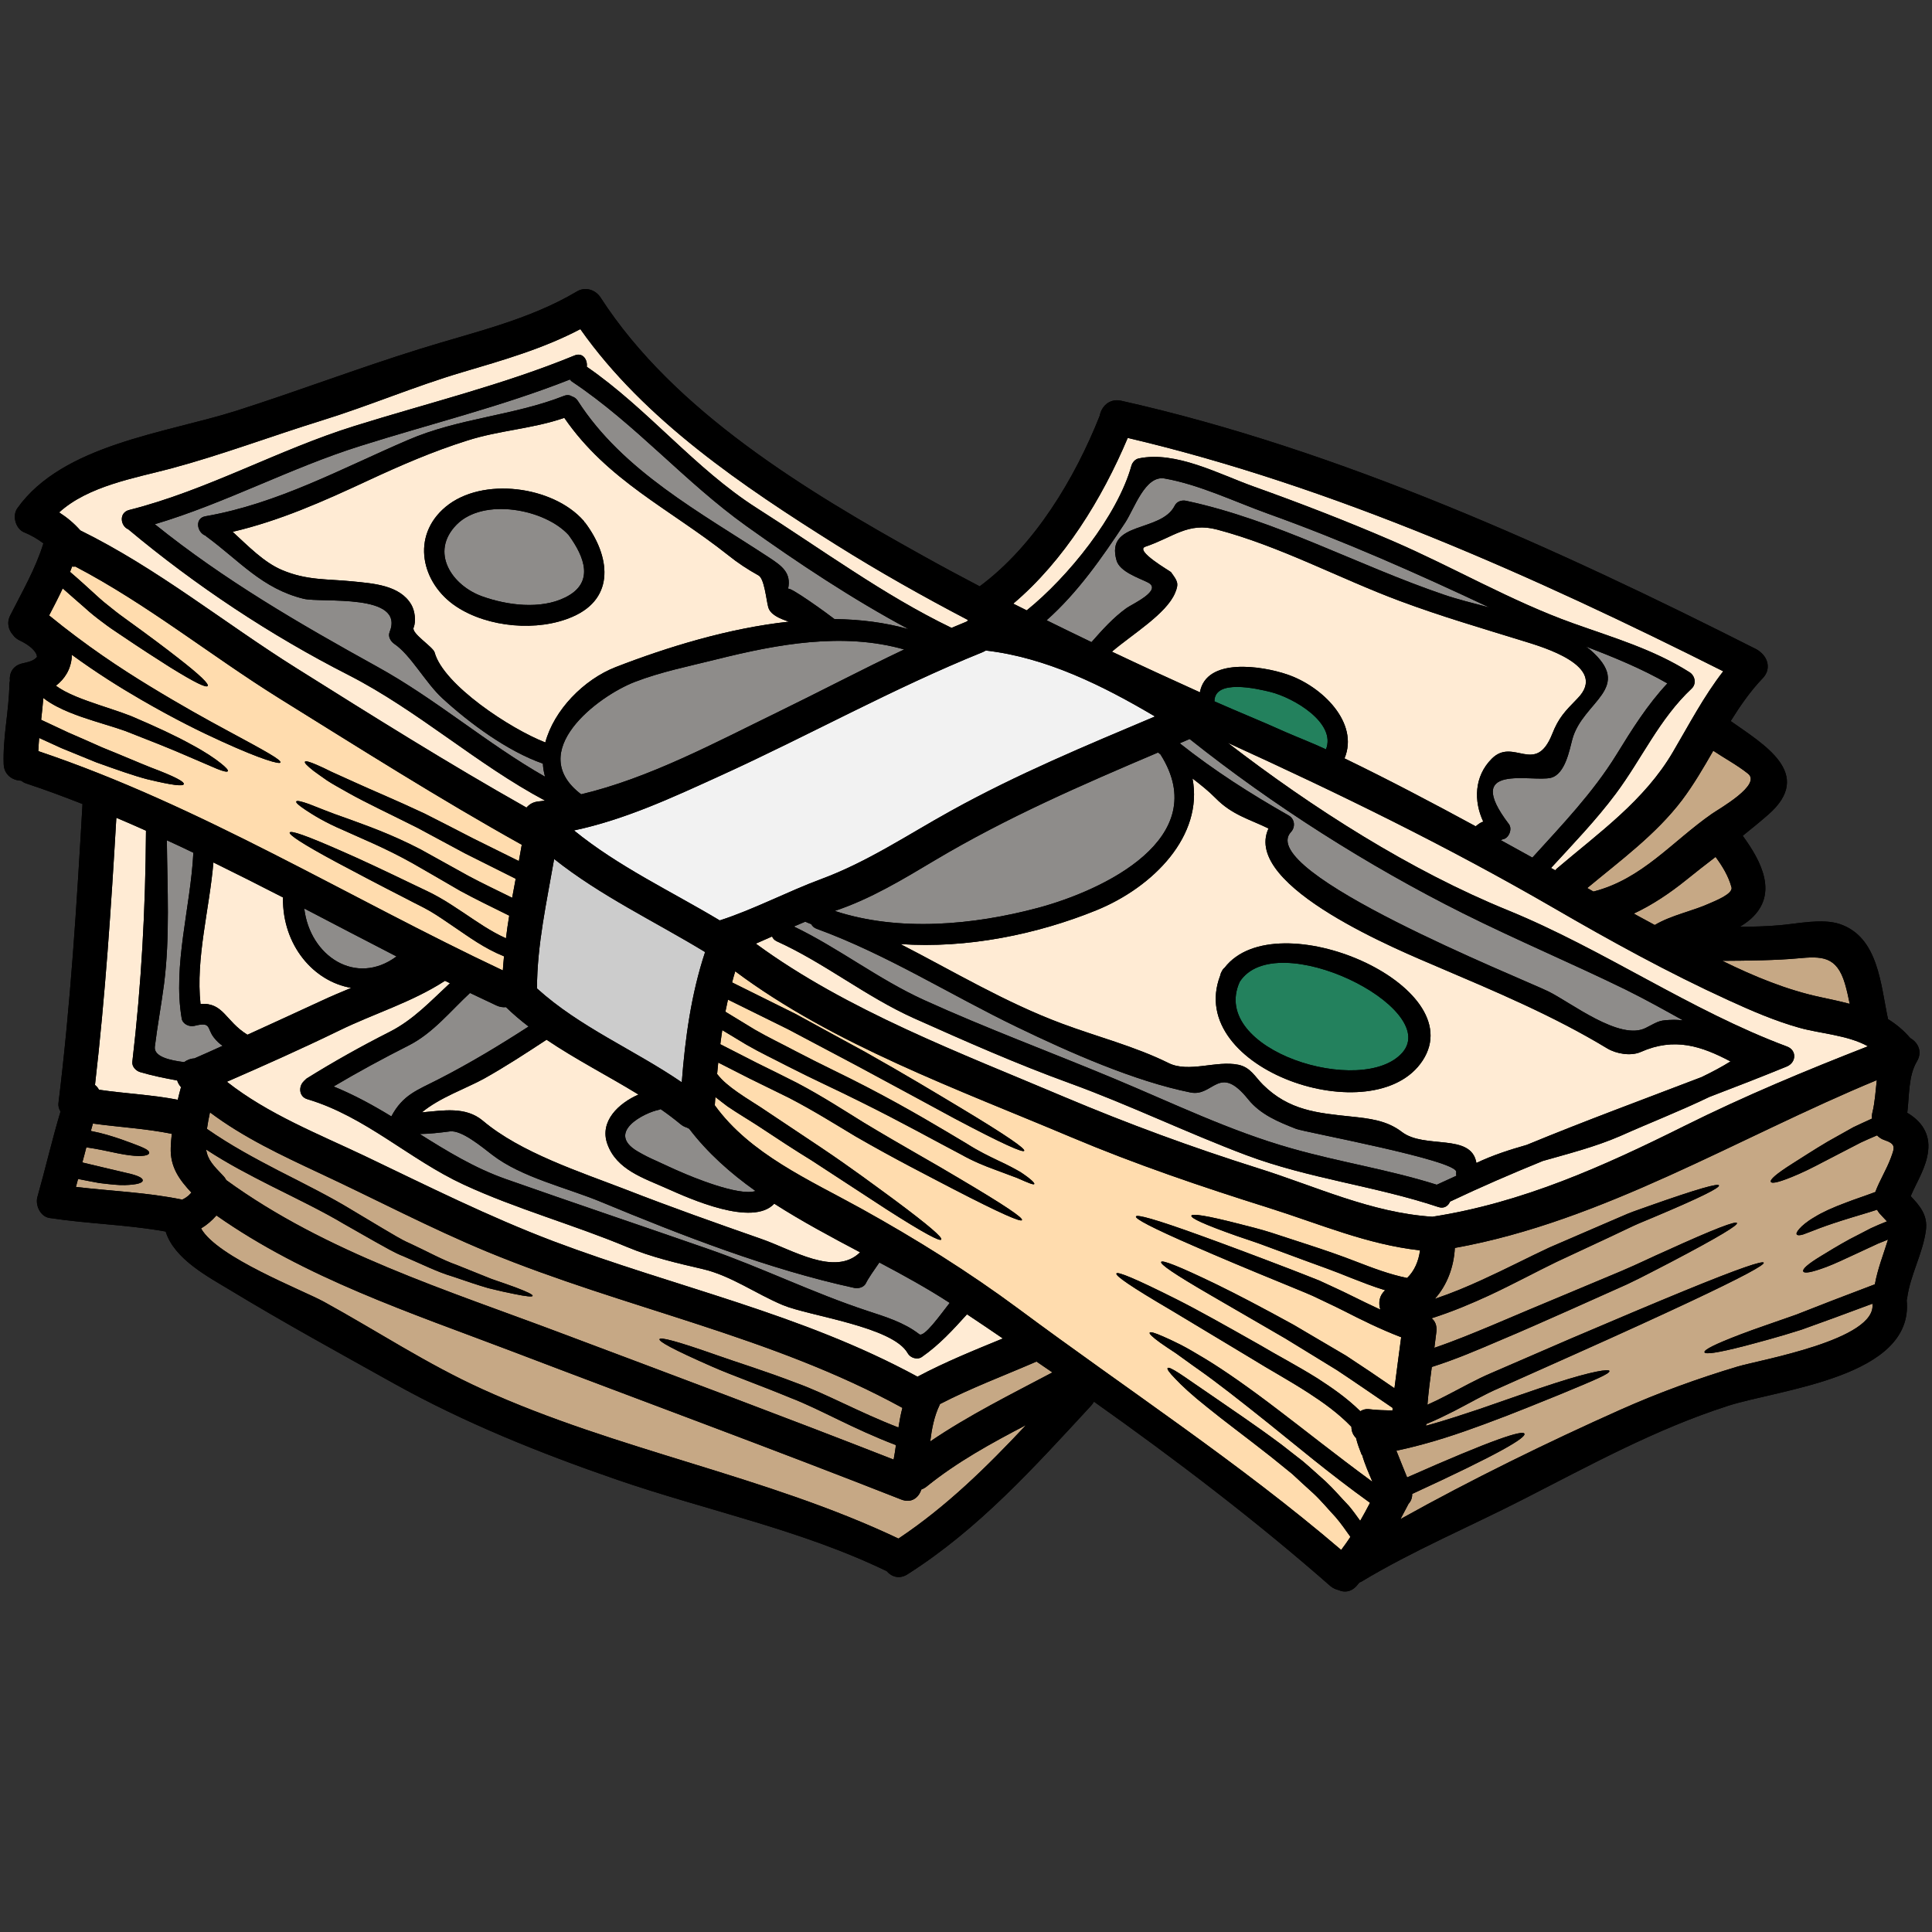 <?xml version="1.0" encoding="UTF-8"?> <svg xmlns="http://www.w3.org/2000/svg" xmlns:xlink="http://www.w3.org/1999/xlink" width="500" zoomAndPan="magnify" viewBox="0 0 375 375" height="500" preserveAspectRatio="xMidYMid meet" version="1.2"><rect x="0" y="0" width="375" height="375" fill="#333333" stroke="none"/><g id="18ed13bb08"><path style=" stroke:none;fill-rule:nonzero;fill:#000000;fill-opacity:1;" d="M 7.016 127.68 C 6.395 128.352 5.191 128.57 4.293 128.777 C 2.457 129.227 1.762 130.699 1.922 132.164 C 1.871 132.383 1.824 132.613 1.824 132.879 C 1.738 138.031 0.535 143.102 0.715 148.277 C 0.777 150.406 2.43 151.48 4.086 151.527 C 4.379 151.746 4.719 151.953 5.145 152.09 C 8.793 153.293 12.418 154.648 16.016 156.059 C 14.898 175.449 13.719 194.828 11.348 214.109 C 11.273 214.668 11.43 215.23 11.746 215.754 C 10.105 221.223 8.828 226.801 7.273 232.293 C 6.797 233.879 7.809 236.145 9.617 236.41 C 17.098 237.555 24.699 237.691 32.156 239.043 C 33.832 244.438 40.484 247.871 44.887 250.539 C 55.164 256.762 65.93 262.66 76.426 268.516 C 90.105 276.141 104.785 282.039 119.562 287.141 C 137.09 293.195 155.344 296.848 172.113 304.961 C 173.051 306.055 174.57 306.578 176.141 305.57 C 189.957 296.801 200.781 284.742 211.801 272.816 C 212.02 272.574 212.199 272.328 212.336 272.062 C 228.23 283.328 243.809 295.191 258.234 307.859 C 258.758 308.273 259.293 308.527 259.828 308.637 C 260.91 309.137 262.223 309.016 263.281 307.859 C 263.477 307.629 263.66 307.383 263.852 307.176 C 264 307.117 264.121 307.043 264.277 306.98 C 274.289 300.953 285.184 296.371 295.57 291.062 C 308.695 284.363 321.246 277.434 335.34 272.891 C 345.266 269.664 371.535 267.371 370.09 252.402 C 370.102 252.258 370.148 252.148 370.172 251.988 C 370.781 247.445 373.203 243.367 373.82 238.785 C 374.199 235.875 372.652 234.059 370.867 232.172 C 372.094 229.285 373.871 226.641 374.246 223.438 C 374.672 219.957 372.836 217.543 370.199 215.996 C 370.621 212.637 370.379 208.871 372.07 206.023 C 373.215 204.109 372.254 202.32 370.781 201.492 C 369.48 199.969 368.02 198.785 366.465 197.812 C 365.027 191.164 364.629 181.941 357.148 179.371 C 353.68 178.203 348.938 179.301 345.398 179.59 C 342.906 179.809 340.316 179.883 337.699 179.883 C 338.43 179.457 339.125 178.957 339.781 178.398 C 345.266 173.539 341.859 167.156 338.262 162.223 C 339.914 160.895 341.566 159.555 343.188 158.141 C 352.309 150.199 342.285 144.465 335.926 139.957 C 337.762 137.012 339.73 134.16 342.176 131.602 C 343.781 129.898 343.137 127.742 341.727 126.598 C 341.508 126.402 341.25 126.195 340.938 126.035 C 302.285 106.473 259.984 87.266 217.59 77.777 C 215.316 77.293 213.77 78.922 213.453 80.703 C 208.66 92.797 200.828 105.914 190.152 113.809 C 186.453 111.871 182.793 109.91 179.168 107.887 C 156.621 95.355 130.863 79.887 116.582 57.766 C 115.598 56.246 113.629 55.586 112 56.562 C 102.547 62.176 91.848 64.488 81.473 67.742 C 69.516 71.457 57.77 75.938 45.812 79.75 C 32.203 84.074 12.172 86.254 3.355 98.668 C 2.348 100.105 3.016 102.527 4.559 103.27 C 5.945 103.832 7.246 104.562 8.426 105.465 C 6.906 110.398 4.316 114.832 2.004 119.41 C 1.25 120.883 1.652 122.297 2.539 123.258 C 2.809 123.66 3.223 124 3.781 124.293 C 5.168 124.941 6.688 125.949 7.137 127.156 C 7.113 127.23 7.176 127.715 7.246 127.277 C 7.223 127.387 7.246 127.461 7.246 127.473 C 7.199 127.496 7.137 127.547 7.016 127.68 "></path><path style=" stroke:none;fill-rule:nonzero;fill:#c6a885;fill-opacity:1;" d="M 365.77 221.285 C 368.008 222.051 367.777 222.695 367.012 224.742 C 366.172 227.02 364.848 229.09 363.996 231.367 C 361.965 232.137 360.031 232.758 358.398 233.391 C 355.738 234.375 353.68 235.316 352.199 236.242 C 350.703 237.105 349.777 237.922 349.266 238.504 C 348.754 239.078 348.621 239.445 348.754 239.613 C 348.891 239.797 349.289 239.82 350.008 239.602 C 350.703 239.371 351.711 238.934 353.23 238.371 C 354.727 237.812 356.746 237.129 359.387 236.324 C 360.82 235.875 362.5 235.41 364.336 234.805 C 364.469 235.047 364.629 235.316 364.848 235.559 C 365.297 236.059 365.781 236.57 366.258 237.07 C 365.137 237.508 364.094 237.957 363.117 238.41 C 361.625 239.176 360.285 239.895 359.043 240.516 C 356.672 241.82 354.859 242.938 353.5 243.77 C 350.762 245.426 349.824 246.352 350.008 246.777 C 350.203 247.203 351.48 247.043 354.543 245.898 C 356.09 245.312 358 244.414 360.457 243.27 C 361.672 242.707 363.008 242.086 364.504 241.391 C 365.137 241.148 365.781 240.883 366.465 240.602 C 365.562 243.5 364.445 246.324 363.91 249.285 C 357.863 251.574 352.781 253.523 348.621 255.18 C 344.145 256.762 340.633 257.934 337.992 258.945 C 332.691 260.965 330.73 262.012 330.84 262.465 C 330.961 262.914 333.152 262.66 338.688 261.234 C 341.457 260.492 345.082 259.555 349.668 258.09 C 353.5 256.727 358.086 255.047 363.434 253.047 C 364.359 260.039 341.594 263.961 337.285 265.242 C 329.504 267.578 321.914 270.332 314.484 273.645 C 300.387 279.941 285.66 287.141 271.832 294.852 C 272.316 293.914 272.816 292.961 273.328 292.023 C 273.328 292 273.352 291.965 273.375 291.914 C 273.84 291.43 274.129 290.746 274.105 289.965 C 291.047 282.172 296.203 279.078 295.887 278.285 C 295.547 277.531 289.918 279.32 273.121 286.762 C 272.426 285.035 271.711 283.305 271.039 281.586 C 277.777 280.148 283.371 278.176 288.078 276.445 C 294.258 274.168 298.977 272.184 302.602 270.734 C 309.812 267.75 312.539 266.605 312.379 266.094 C 312.27 265.715 309.254 266.07 301.773 268.492 C 298.039 269.688 293.223 271.402 287.047 273.535 C 283.98 274.547 280.602 275.691 276.793 276.738 C 276.816 276.629 276.844 276.52 276.844 276.398 C 278.789 275.617 280.574 274.719 282.301 273.852 C 285.344 272.281 288.117 270.66 290.805 269.504 C 296.422 266.996 301.508 264.73 306.066 262.684 C 315.227 258.59 322.316 255.34 327.715 252.805 C 338.504 247.738 342.48 245.523 342.336 245.094 C 342.152 244.668 337.836 246.07 326.793 250.602 C 321.27 252.867 314.082 255.898 304.863 259.832 C 300.277 261.805 295.172 264.035 289.527 266.473 C 286.559 267.727 283.738 269.344 280.758 270.867 C 279.566 271.5 278.312 272.098 277.062 272.66 C 277.27 270.199 277.57 267.773 277.914 265.328 C 282.703 263.805 286.938 261.965 290.875 260.285 C 295.973 258.152 300.582 256.07 304.754 254.23 C 308.891 252.379 312.586 250.711 315.859 249.262 C 319.094 247.738 321.852 246.215 324.273 244.996 C 333.871 239.957 337.359 237.789 337.141 237.387 C 336.91 236.973 333.043 238.383 323.238 242.855 C 320.77 243.926 318 245.312 314.715 246.703 C 311.418 248.09 307.711 249.637 303.523 251.391 C 299.328 253.133 294.695 255.082 289.574 257.262 C 286.086 258.711 282.387 260.258 278.41 261.609 C 278.543 260.539 278.691 259.457 278.812 258.406 C 278.922 257.238 278.52 256.387 277.875 255.875 C 281.988 254.57 285.707 252.977 289.09 251.418 C 293.992 249.125 298.234 246.812 302.113 244.938 C 306.031 243.098 309.52 241.477 312.609 240.039 C 314.156 239.309 315.578 238.641 316.953 237.98 C 318.289 237.359 319.59 236.863 320.77 236.352 C 330.281 232.355 333.797 230.539 333.652 230.09 C 333.492 229.652 329.688 230.676 319.883 234.145 C 318.668 234.598 317.328 235.023 315.941 235.582 C 314.555 236.168 313.074 236.824 311.492 237.496 C 308.328 238.859 304.754 240.406 300.742 242.137 C 296.777 243.977 292.508 246.215 287.691 248.406 C 284.855 249.711 281.781 251.004 278.496 252.109 C 280.867 249.469 282.191 245.949 282.387 242.223 C 311.102 237.07 337.383 220.773 364.285 209.652 C 364.043 211.781 363.934 213.926 363.41 216.035 C 363.324 216.422 363.324 216.777 363.352 217.117 C 362.074 217.703 360.844 218.262 359.727 218.797 C 357.902 219.832 356.246 220.746 354.777 221.574 C 351.895 223.281 349.691 224.742 348.016 225.789 C 344.68 227.898 343.516 228.969 343.723 229.395 C 343.914 229.809 345.449 229.492 349.156 227.871 C 351.02 227.07 353.316 225.84 356.297 224.293 C 357.77 223.523 359.41 222.672 361.199 221.758 C 362.184 221.309 363.23 220.832 364.336 220.371 C 364.688 220.746 365.164 221.09 365.77 221.285 "></path><path style=" stroke:none;fill-rule:nonzero;fill:#c6a885;fill-opacity:1;" d="M 358.109 190.957 C 358.484 192.234 358.766 193.539 359.031 194.852 C 357.219 194.367 355.336 193.965 353.438 193.562 C 346.871 192.172 340.496 189.543 334.297 186.496 C 339.355 186.473 345.023 186.387 348.863 186.023 C 353.57 185.582 356.504 185.512 358.109 190.957 "></path><path style=" stroke:none;fill-rule:nonzero;fill:#ffebd4;fill-opacity:1;" d="M 349.18 199.469 C 353.16 200.613 358.621 200.883 362.559 203.086 C 350.457 207.812 338.688 212.695 326.926 218.555 C 311.199 226.398 295.461 233.465 278.023 236.168 C 266.09 235.387 255.426 230.273 244.113 226.727 C 231.332 222.695 218.965 218.141 206.605 212.93 C 186.66 204.477 164.367 196.133 146.707 183.16 C 147.754 182.711 148.812 182.234 149.859 181.77 C 150.004 182.125 150.273 182.477 150.781 182.711 C 160.074 186.922 167.992 193.402 177.344 197.617 C 187.379 202.102 197.266 206.484 207.59 210.234 C 219.184 214.449 230.309 219.848 241.852 224.195 C 254.016 228.773 266.93 230.188 279.215 234.293 C 280.309 234.645 281.109 234.059 281.453 233.23 C 287.387 230.406 293.406 227.812 299.465 225.34 C 304.547 223.891 309.691 222.586 314.531 220.48 C 320.055 218.008 326.098 215.656 331.812 212.902 C 336.824 210.992 341.836 209.043 346.809 207.008 C 348.672 206.242 348.805 203.84 346.836 203.121 C 328.094 196.133 311.309 184.305 292.715 176.703 C 273.84 169.02 254.816 156.91 238.301 144.172 C 259.875 154.012 280.844 164.23 301.457 176.168 C 312.586 182.625 323.824 188.812 335.5 194.145 C 339.938 196.18 344.5 198.152 349.18 199.469 "></path><path style=" stroke:none;fill-rule:nonzero;fill:#c6a885;fill-opacity:1;" d="M 339.281 150.164 C 341.969 152.309 333.797 156.91 332.277 157.961 C 324.578 163.32 318.766 170.625 309.289 173.051 C 308.891 172.82 308.488 172.602 308.086 172.367 C 314.508 167.02 321.402 161.992 326.488 155.293 C 328.738 152.297 330.648 149.02 332.543 145.719 C 334.793 147.23 337.176 148.484 339.281 150.164 "></path><path style=" stroke:none;fill-rule:nonzero;fill:#c6a885;fill-opacity:1;" d="M 336.082 172.223 C 336.449 173.512 332.75 174.926 331.949 175.293 C 328.492 176.875 324.469 177.594 321.184 179.543 C 320.211 179.031 319.227 178.496 318.266 177.961 C 317.887 177.754 317.512 177.559 317.121 177.324 C 320.758 175.621 324.117 173.355 327.312 170.785 C 329.176 169.273 331.07 167.801 332.992 166.328 C 334.32 168.117 335.5 170.066 336.082 172.223 "></path><path style=" stroke:none;fill-rule:nonzero;fill:#ffebd4;fill-opacity:1;" d="M 276.125 205.863 C 285.746 191.223 247.703 174.84 237.691 187.836 C 237.473 187.996 237.293 188.227 237.156 188.531 C 236.977 188.824 236.891 189.09 236.84 189.359 C 229.883 207.543 266.797 220.078 276.125 205.863 Z M 335.887 206.023 C 334.188 207.094 332.254 208.105 330.27 209.066 C 318.922 213.414 307.574 217.582 296.336 222.223 C 293.016 223.172 289.734 224.219 286.57 225.73 C 285.586 219.832 276.5 223.121 272.074 219.688 C 269.156 217.457 265.785 217.094 262.176 216.715 C 255.691 216.035 250.184 215.547 245.125 210.527 C 243.602 209.02 242.75 207.168 240.355 206.668 C 236.098 205.777 230.734 208.289 226.82 206.34 C 220.254 203.086 212.98 201.246 206.133 198.688 C 195.188 194.609 185.141 188.578 174.777 183.246 C 187.719 184.145 201.305 181.355 212.809 176.68 C 223.926 172.148 233.594 162.199 231.465 151.102 C 233.012 152.297 234.555 153.5 235.941 154.914 C 239.129 158.168 242.438 158.969 246.219 160.809 C 240.941 172.102 272.5 184.84 278.945 187.617 C 290.316 192.477 301.348 197.082 311.953 203.488 C 313.73 204.559 316.562 205.035 318.473 204.184 C 325.027 201.273 330.281 203.062 335.887 206.023 "></path><path style=" stroke:none;fill-rule:nonzero;fill:#ffebd4;fill-opacity:1;" d="M 328.359 133.637 C 329.32 132.723 329.016 131.152 327.934 130.48 C 320.906 126.023 313.098 123.758 305.336 120.98 C 293.383 116.719 282.012 110.055 270.324 105.012 C 261.469 101.188 252.469 97.703 243.383 94.453 C 236.707 92.078 228.23 87.461 221.02 88.984 C 220.348 89.117 219.789 89.75 219.609 90.398 C 216.895 100.129 207.359 111.969 199.285 118.473 C 198.41 118.035 197.535 117.605 196.672 117.168 C 206.559 108.801 213.902 96.816 218.891 85 C 258.66 94.332 298.016 111.969 334.477 130.297 C 330.707 135.145 327.875 140.59 324.734 145.926 C 319.215 155.379 310.348 161.637 302.176 168.594 C 302.066 168.703 301.98 168.812 301.859 168.922 C 301.59 168.762 301.324 168.605 301.055 168.473 C 305.375 163.77 309.812 159.164 313.621 154.062 C 318.715 147.23 322.035 139.578 328.359 133.637 "></path><path style=" stroke:none;fill-rule:nonzero;fill:#ffebd4;fill-opacity:1;" d="M 295.84 124.477 C 299.195 125.523 312.402 129.289 306.176 135.586 C 303.746 138.082 302.527 139.312 301.289 142.453 C 298.016 150.652 293.785 143.039 289.551 147.266 C 286.121 150.699 286.035 155.5 287.898 159.48 C 287.422 159.617 287.07 159.871 286.426 160.383 C 278.023 155.828 269.582 151.371 260.969 147.203 C 263.852 140.297 256.629 133.199 249.832 130.906 C 244.906 129.227 234.117 127.582 232.902 134.379 C 227.172 131.785 221.492 129.18 215.824 126.488 C 219.719 123.148 226.395 119.152 228.086 115.086 C 228.898 113.172 228.5 112.746 227.281 111.043 C 227.148 110.871 220.117 106.852 222.32 106.109 C 227.758 104.281 230.578 101.273 236.258 102.797 C 248.457 106.023 259.938 112.262 271.758 116.668 C 279.699 119.629 287.762 121.98 295.84 124.477 "></path><path style=" stroke:none;fill-rule:nonzero;fill:#c6a885;fill-opacity:1;" d="M 201.184 264.277 C 202.215 264.973 203.25 265.691 204.27 266.387 C 196.219 270.648 188.07 274.68 180.555 279.785 C 180.859 277.348 181.309 274.926 182.379 272.707 C 182.402 272.633 182.43 272.598 182.453 272.523 C 188.523 269.383 194.918 266.996 201.184 264.277 "></path><path style=" stroke:none;fill-rule:nonzero;fill:#ffebd4;fill-opacity:1;" d="M 187.695 255.105 C 190.016 256.652 192.328 258.199 194.652 259.797 C 189.059 262.098 183.438 264.363 178.086 267.215 C 155.527 254.949 131.215 249.906 107.363 240.906 C 94.824 236.145 83.004 230.211 70.953 224.449 C 61.816 220.102 52.027 216.266 44.039 209.969 C 51.32 206.789 58.594 203.551 65.734 200.078 C 72.641 196.691 79.879 194.586 86.375 190.371 C 86.676 190.527 86.992 190.688 87.332 190.844 C 83.613 194.281 80.281 197.922 75.621 200.285 C 70.137 203.062 64.785 206.059 59.582 209.297 C 59.398 209.406 59.312 209.543 59.191 209.652 C 59.156 209.699 59.105 209.738 59.059 209.762 C 59.02 209.836 58.949 209.859 58.922 209.918 C 57.961 210.855 57.961 212.855 59.664 213.355 C 70.953 216.715 79.477 225.07 90.023 229.941 C 100.238 234.668 111.305 237.691 121.703 242.039 C 126.473 244.035 131.371 245.156 136.395 246.324 C 141.891 247.605 146.77 251.16 151.949 253.316 C 157.047 255.449 173.293 257.48 176.188 262.66 C 176.676 263.559 178.062 264.012 178.938 263.379 C 182.32 261.027 184.934 258.152 187.695 255.105 "></path><path style=" stroke:none;fill-rule:nonzero;fill:#ffebd4;fill-opacity:1;" d="M 187.891 120.348 C 187.828 120.445 187.754 120.531 187.695 120.617 C 186.684 121.043 185.699 121.445 184.691 121.871 C 178.051 118.668 171.715 114.832 165.488 110.797 C 159.262 106.793 153.129 102.578 146.914 98.629 C 134.828 90.934 125.719 79.324 113.895 71.188 C 114.078 69.824 113.117 68.34 111.523 68.996 C 97.781 74.648 83.078 78.23 68.91 82.652 C 53.973 87.293 40.242 95.16 25.09 98.984 C 23.02 99.496 23.363 102.102 24.906 102.746 C 37.992 113.684 52.453 123.281 67.633 131.016 C 81.133 137.922 92.504 148.324 105.797 155.402 C 105.371 155.449 104.945 155.523 104.52 155.559 C 103.484 155.656 102.73 156.121 102.195 156.754 C 87.043 148.215 72.215 138.91 57.512 129.676 C 43.453 120.859 30.551 110.312 15.59 102.953 C 14.363 101.566 13.023 100.445 11.48 99.457 C 17.137 94.309 26.16 92.797 33.188 90.934 C 43.051 88.289 52.707 84.637 62.461 81.613 C 71.656 78.766 80.5 74.977 89.719 72.25 C 97.621 69.91 105.395 67.695 112.645 63.883 C 125.086 81.543 144.266 94.418 162.238 105.707 C 170.594 110.957 179.168 115.781 187.891 120.348 "></path><path style=" stroke:none;fill-rule:nonzero;fill:#c6a885;fill-opacity:1;" d="M 179.898 288.504 C 185.785 283.754 192.438 280.102 199.152 276.605 C 191.562 284.703 183.68 292.449 174.391 298.637 C 148.52 286.359 119.781 281.539 93.621 269.637 C 82.871 264.766 73.176 258.336 62.887 252.684 C 58.789 250.43 42.117 244.035 39.027 238.434 C 40.168 237.762 41.129 236.91 42.008 235.922 C 59.324 248.09 79.648 254.789 99.301 262.258 C 124.523 271.879 149.848 281.184 174.949 291.062 C 176.918 291.828 178.328 290.684 178.828 289.113 C 179.18 288.98 179.547 288.797 179.898 288.504 "></path><path style=" stroke:none;fill-rule:nonzero;fill:#c6a885;fill-opacity:1;" d="M 175.156 273.266 C 174.816 274.523 174.598 275.801 174.391 277.078 C 166.738 274.121 160.453 270.574 154.723 268.492 C 148.18 265.984 142.977 264.414 139.082 263.023 C 131.312 260.285 128.199 259.504 128.016 259.93 C 127.82 260.355 130.57 261.902 138.242 265.266 C 142.051 266.945 147.184 268.738 153.582 271.379 C 159.223 273.559 165.559 277.324 173.902 280.492 C 173.77 281.43 173.637 282.367 173.453 283.305 C 152.059 274.926 130.547 266.898 109.043 258.809 C 86.812 250.43 63.312 243.16 43.93 229.066 C 43.77 228.797 43.613 228.531 43.367 228.273 C 41.445 226.266 40.328 225.18 40.012 223.121 C 44.316 225.949 48.562 228.117 52.477 230.113 C 57.852 232.805 62.68 235.133 66.781 237.582 C 68.91 238.785 70.926 239.93 72.824 241.016 C 74.746 242.062 76.523 243.16 78.336 243.852 C 81.91 245.387 84.938 246.91 87.758 247.738 C 90.531 248.676 92.855 249.48 94.824 250.039 C 96.844 250.539 98.449 250.895 99.703 251.137 C 102.207 251.66 103.34 251.746 103.375 251.527 C 103.449 251.293 102.438 250.785 100.066 249.883 C 98.875 249.445 97.332 248.906 95.41 248.25 C 93.523 247.496 91.285 246.594 88.625 245.523 C 85.898 244.57 83.004 242.938 79.562 241.344 C 77.824 240.602 76.133 239.492 74.285 238.434 C 72.422 237.312 70.477 236.145 68.398 234.914 C 64.164 232.32 59.289 229.895 53.973 227.18 C 49.57 224.887 44.828 222.367 40.168 219.117 C 40.328 218.031 40.512 216.984 40.754 215.91 C 47.223 220.773 54.629 224.242 61.965 227.68 C 72.875 232.758 83.504 238.383 94.633 242.988 C 121.328 254.012 149.664 259.273 175.156 273.266 "></path><path style=" stroke:none;fill-rule:nonzero;fill:#ffebd4;fill-opacity:1;" d="M 166.945 243.074 C 162.082 247.848 153.738 242.539 147.777 240.48 C 138.961 237.398 130.191 234.293 121.508 230.906 C 112.617 227.473 101.051 223.73 93.73 217.543 C 90.375 214.719 86.059 215.547 81.887 215.91 C 85.289 213.062 90.559 211.223 93.914 209.383 C 98.098 207.043 102.098 204.426 106.086 201.809 C 111.816 205.68 118.02 208.824 123.93 212.453 C 120.074 214.133 116.316 217.652 117.887 222.051 C 119.695 227.094 124.977 228.676 129.523 230.723 C 133.793 232.621 146.062 238.188 150.285 233.633 C 155.598 237.043 161.305 240.09 166.945 243.074 "></path><path style=" stroke:none;fill-rule:nonzero;fill:#ffebd4;fill-opacity:1;" d="M 111.121 119.715 C 119.539 116.074 118.371 107.84 113.605 101.492 C 113.566 101.434 113.496 101.406 113.445 101.348 C 113.41 101.273 113.387 101.164 113.289 101.09 C 107.363 94.344 93.645 92.469 86.52 98.363 C 79.672 104.051 81.777 113.246 88.562 117.73 C 94.715 121.809 104.387 122.66 111.121 119.715 Z M 149.105 117.812 C 149.48 119.25 151.184 120.031 153.129 120.664 C 141.332 121.941 129.449 125.633 119.539 129.469 C 113.289 131.895 107.523 137.84 105.844 144.109 C 99.105 141.492 86.07 132.941 84.355 126.621 C 84.039 125.547 79.828 122.953 80.281 121.832 C 80.789 120.555 80.523 118.531 79.828 117.352 C 77.617 113.551 72.352 113.246 68.508 112.855 C 63.531 112.344 59.594 112.699 54.738 110.641 C 51.199 109.141 48.184 106 45.156 103.223 C 54.363 101.066 62.863 97.266 71.488 93.246 C 77.75 90.336 84.062 87.594 90.691 85.512 C 96.906 83.516 103.352 83.246 109.531 81.105 C 117.91 93.27 129.984 98.766 141.297 107.73 C 143.219 109.277 145.102 110.508 147.242 111.699 C 148.363 112.32 148.727 116.402 149.105 117.812 "></path><path style=" stroke:none;fill-rule:nonzero;fill:#ffebd4;fill-opacity:1;" d="M 68.168 191.746 C 66.195 192.574 64.25 193.379 62.328 194.281 C 57.586 196.473 52.816 198.664 48.027 200.844 C 43.707 198.18 43.441 194.586 38.918 194.852 C 37.957 186.07 40.668 176.363 41.422 167.398 C 45.945 169.617 50.473 171.906 54.957 174.207 C 54.945 174.258 54.945 174.305 54.922 174.34 C 54.848 183.512 60.871 190.504 68.168 191.746 "></path><path style=" stroke:none;fill-rule:nonzero;fill:#c6a885;fill-opacity:1;" d="M 37.152 231.488 C 36.996 231.66 36.812 231.844 36.629 232.027 C 36.473 232.137 36.41 232.195 36.387 232.223 C 36.277 232.32 36.145 232.402 36.023 232.488 C 35.828 232.598 35.645 232.719 35.449 232.805 C 35.449 232.828 35.426 232.828 35.402 232.855 C 28.578 231.441 21.637 231.199 14.738 230.383 C 14.871 229.871 15.02 229.359 15.152 228.836 C 16.672 229.152 18.059 229.395 19.262 229.625 C 21.344 229.871 22.961 230.066 24.238 230.027 C 26.766 229.941 27.703 229.578 27.703 229.102 C 27.727 228.664 26.805 228.141 24.504 227.652 C 22.645 227.227 19.895 226.559 15.98 225.633 C 16.246 224.645 16.516 223.684 16.758 222.695 C 17.926 222.855 19.02 223.074 19.98 223.258 C 22.109 223.707 23.812 224.086 25.148 224.242 C 27.812 224.586 28.934 224.219 28.957 223.793 C 29.016 223.281 28.105 222.832 25.711 221.941 C 24.504 221.492 22.887 220.883 20.746 220.262 C 19.848 220.004 18.777 219.738 17.633 219.516 C 17.766 219.043 17.902 218.566 18.035 218.078 C 23.145 218.797 28.289 219.043 33.348 220.078 C 33.25 220.965 33.164 221.867 33.141 222.746 C 33.008 226.594 34.867 229.02 37.152 231.488 "></path><path style=" stroke:none;fill-rule:nonzero;fill:#ffebd4;fill-opacity:1;" d="M 35.133 211.016 C 34.902 211.832 34.707 212.637 34.504 213.465 C 29.43 212.477 24.297 212.27 19.203 211.516 C 19.02 211.148 18.754 210.844 18.438 210.59 C 20.43 193.355 21.574 176.047 22.582 158.727 C 24.504 159.531 26.426 160.383 28.336 161.234 C 28.238 176.473 27.461 190.98 25.684 206.133 C 25.602 207.031 26.379 207.836 27.168 208.082 C 29.566 208.797 31.973 209.273 34.395 209.723 C 34.527 210.164 34.758 210.59 35.133 211.016 "></path><path style=" stroke:none;fill-rule:nonzero;fill:#ffdcae;fill-opacity:1;" d="M 275.625 242.695 C 275.359 244.754 274.555 246.68 273.121 248.055 C 269.68 247.359 266.457 246.117 263.477 244.973 C 260.047 243.633 256.969 242.598 254.184 241.684 C 251.387 240.785 248.906 239.957 246.691 239.238 C 244.492 238.543 242.508 238.066 240.805 237.629 C 234.02 235.875 231.355 235.523 231.246 235.973 C 231.137 236.434 233.559 237.605 240.113 239.918 C 241.742 240.492 243.652 241.074 245.816 241.902 C 247.992 242.695 250.426 243.609 253.164 244.621 C 255.934 245.633 258.977 246.703 262.273 248.055 C 264.277 248.836 266.457 249.711 268.875 250.441 C 267.734 251.367 267.488 252.891 267.926 254.195 C 266.004 253.293 264.121 252.402 262.332 251.5 C 260.203 250.43 258.039 249.48 256.047 248.543 C 254.016 247.715 252.082 246.996 250.27 246.277 C 242.973 243.477 237.242 241.344 232.863 239.762 C 224.109 236.594 220.664 235.691 220.484 236.117 C 220.301 236.543 223.414 238.25 231.965 241.953 C 236.223 243.816 241.84 246.191 249.09 249.152 C 250.875 249.906 252.797 250.648 254.793 251.527 C 256.715 252.465 258.734 253.367 260.887 254.461 C 264.168 256.141 267.816 257.957 271.965 259.555 C 271.551 262.84 271.066 266.141 270.664 269.457 C 267.332 267.164 264.195 265.047 261.262 263.133 C 257.504 260.941 254.125 258.918 251.059 257.129 C 244.855 253.719 239.953 251.16 236.172 249.32 C 228.609 245.656 225.578 244.535 225.383 244.938 C 225.152 245.363 227.781 247.215 235.055 251.43 C 238.676 253.523 243.422 256.277 249.516 259.82 C 252.504 261.66 255.824 263.695 259.488 265.934 C 262.832 268.141 266.406 270.625 270.297 273.266 C 270.297 273.449 270.285 273.609 270.285 273.777 C 269.008 273.754 267.016 273.695 265.664 273.512 C 265.07 273.449 264.535 273.621 264.035 273.914 C 261.371 271.293 258.465 269.32 255.801 267.59 C 251.703 265.023 247.871 263.047 244.613 261.102 C 237.875 257.289 232.523 254.277 228.426 252.219 C 220.215 248.09 216.918 246.777 216.699 247.18 C 216.469 247.605 219.34 249.637 227.305 254.305 C 231.223 256.652 236.391 259.773 242.996 263.742 C 246.328 265.824 250.109 267.859 254.027 270.395 C 256.812 272.207 259.766 274.289 262.309 276.945 C 262.309 277.836 262.648 278.578 263.207 279.113 C 263.5 280.344 263.879 281.27 264.328 282.438 L 264.328 282.207 C 264.973 284.449 265.688 285.91 266.383 287.617 C 259.16 282.316 253.273 277.59 248.164 273.719 C 242.375 269.297 237.719 266.043 233.996 263.781 C 232.121 262.66 230.555 261.723 229.191 261.027 C 227.828 260.332 226.699 259.82 225.809 259.43 C 224.059 258.652 223.23 258.445 223.148 258.676 C 223.039 258.871 223.633 259.48 225.18 260.602 C 225.945 261.137 226.953 261.832 228.23 262.66 C 229.457 263.512 230.906 264.621 232.684 265.852 C 236.172 268.309 240.598 271.77 246.242 276.289 C 251.547 280.527 257.855 285.887 265.922 291.695 C 265.312 292.879 264.668 294.047 264.012 295.191 C 263.293 294.18 262.574 293.195 261.82 292.293 C 260.23 290.637 258.816 288.957 257.297 287.543 C 255.754 286.18 254.305 284.828 252.871 283.621 C 251.41 282.477 250 281.402 248.699 280.367 C 243.359 276.387 239.055 273.559 235.855 271.32 C 232.586 269.113 230.418 267.555 228.961 266.605 C 227.512 265.668 226.797 265.352 226.637 265.535 C 226.48 265.715 226.906 266.363 228.133 267.617 C 229.324 268.895 231.332 270.781 234.422 273.219 C 237.484 275.727 241.656 278.785 246.801 282.84 C 248.055 283.863 249.406 284.949 250.816 286.094 C 252.129 287.324 253.539 288.602 255.012 289.941 C 256.445 291.281 257.773 292.902 259.242 294.473 C 260.254 295.641 261.164 296.957 262.113 298.297 C 261.555 299.176 260.945 300.004 260.324 300.844 C 240.465 283.863 218.672 269.637 197.715 254.059 C 188 246.859 177.77 240.48 167.215 234.621 C 157.23 229.09 145.59 224.035 138.742 214.535 C 138.766 214 138.805 213.465 138.852 212.93 C 139.645 213.574 140.445 214.156 141.199 214.742 C 143.328 216.191 145.383 217.387 147.184 218.566 C 150.941 221.062 154.457 223.355 157.52 225.23 C 163.648 229.238 168.441 232.355 172.113 234.754 C 179.473 239.469 182.453 240.992 182.695 240.602 C 182.965 240.199 180.457 237.98 173.43 232.758 C 169.902 230.188 165.352 226.754 159.223 222.648 C 156.184 220.613 152.801 218.348 149.055 215.863 C 147.109 214.512 145.078 213.355 143.133 211.977 C 141.672 210.953 140.191 209.785 139.191 208.457 C 139.254 207.727 139.328 206.984 139.41 206.242 C 141.469 207.301 143.484 208.324 145.434 209.309 C 148.121 210.637 150.699 211.891 153.156 213.098 C 157.996 215.609 162.156 218.238 166.047 220.566 C 173.855 225.07 180.168 228.238 184.898 230.723 C 194.383 235.633 198.141 237.227 198.359 236.824 C 198.617 236.41 195.258 234.086 186.039 228.641 C 181.441 225.863 175.312 222.512 167.664 217.898 C 163.895 215.57 159.648 212.793 154.699 210.188 C 152.219 208.934 149.602 207.629 146.867 206.289 C 144.605 205.121 142.258 203.938 139.812 202.684 C 139.922 201.758 140.066 200.871 140.191 199.945 C 141.781 200.906 143.352 201.855 144.871 202.77 C 147.633 204.367 150.383 205.645 152.938 206.984 C 158.055 209.602 162.773 211.711 166.922 213.805 C 175.203 217.898 181.578 221.492 186.504 224.059 C 188.898 225.414 191.184 226.324 193.023 226.996 C 194.859 227.68 196.305 228.215 197.426 228.641 C 199.602 229.602 200.609 230.027 200.746 229.82 C 200.879 229.652 200.137 228.859 198.031 227.473 C 196.961 226.863 195.527 226.082 193.762 225.277 C 191.988 224.426 189.969 223.465 187.598 221.953 C 182.828 219.117 176.676 215.363 168.309 211.016 C 164.184 208.848 159.441 206.668 154.406 204.023 C 151.902 202.684 149.191 201.406 146.516 199.859 C 144.676 198.738 142.742 197.57 140.797 196.375 C 140.957 195.594 141.137 194.816 141.297 194.023 C 145.457 196.07 149.348 197.996 152.973 199.785 C 157.875 202.367 162.289 204.719 166.266 206.824 C 174.242 211.125 180.484 214.488 185.227 217.07 C 194.785 222.137 198.566 223.77 198.797 223.367 C 199.016 222.965 195.66 220.566 186.418 215.012 C 181.785 212.234 175.766 208.59 167.836 204.133 C 163.832 201.965 159.383 199.52 154.457 196.824 C 150.625 194.926 146.516 192.879 142.098 190.688 C 142.293 189.969 142.477 189.25 142.707 188.531 C 161.73 202.746 186.125 211.516 207.773 220.664 C 220.41 225.996 233.219 230.344 246.316 234.461 C 256.277 237.605 265.336 241.551 275.625 242.695 "></path><path style=" stroke:none;fill-rule:nonzero;fill:#ffdcae;fill-opacity:1;" d="M 101.273 163.965 C 101.09 165.023 100.895 166.07 100.711 167.133 C 97.512 165.535 94.535 164.062 91.762 162.699 C 88.32 160.918 85.207 159.324 82.383 157.898 C 76.656 155.207 72.105 153.344 68.75 151.797 C 67.047 151.043 65.613 150.383 64.434 149.848 C 63.266 149.262 62.305 148.812 61.539 148.484 C 60.043 147.824 59.312 147.656 59.191 147.852 C 59.059 148.059 59.555 148.594 60.871 149.629 C 61.539 150.117 62.414 150.75 63.508 151.504 C 64.629 152.246 66.039 152.988 67.68 153.93 C 70.988 155.793 75.441 157.875 81.023 160.676 C 83.77 162.148 86.836 163.805 90.242 165.633 C 93.258 167.133 96.551 168.789 100.094 170.566 C 99.859 171.797 99.641 173.027 99.41 174.258 C 96.371 172.758 93.523 171.406 90.934 170.02 C 87.504 168.117 84.414 166.414 81.641 164.867 C 75.781 161.82 70.988 160.199 67.473 158.898 C 63.875 157.668 61.527 156.645 59.957 156.059 C 58.387 155.5 57.621 155.363 57.512 155.559 C 57.379 155.766 57.914 156.277 59.324 157.215 C 60.762 158.168 63.047 159.605 66.562 161.102 C 70.051 162.711 74.66 164.523 80.074 167.559 C 82.859 169.152 85.949 170.941 89.34 172.918 C 92.211 174.477 95.41 176.035 98.84 177.727 C 98.582 179.188 98.391 180.676 98.207 182.125 C 95.25 180.797 92.586 178.922 90.082 177.242 C 88.402 176.145 86.812 175.047 85.133 174.121 C 83.504 173.184 81.934 172.527 80.461 171.797 C 74.551 168.945 69.918 166.766 66.379 165.23 C 59.312 162.113 56.465 161.164 56.234 161.59 C 56.043 161.992 58.473 163.684 65.344 167.375 C 68.801 169.215 73.273 171.59 79.027 174.523 C 80.438 175.293 82.043 176.012 83.551 176.898 C 85.047 177.777 86.566 178.848 88.223 179.969 C 90.957 181.809 93.938 184.051 97.828 185.621 C 97.73 186.523 97.672 187.434 97.598 188.359 C 67.605 174.23 38.941 156.387 7.441 145.793 C 7.465 144.938 7.539 144.086 7.602 143.234 C 9.121 143.93 10.555 144.598 11.918 145.207 C 14.41 146.219 16.648 147.133 18.656 147.961 C 22.777 149.445 25.977 150.566 28.508 151.234 C 33.59 152.465 35.559 152.648 35.668 152.199 C 35.805 151.746 34.039 150.762 29.273 148.969 C 26.902 148.031 23.812 146.68 19.824 145.074 C 17.852 144.195 15.688 143.234 13.266 142.188 C 11.637 141.418 9.836 140.59 7.988 139.715 C 8.148 138.301 8.293 136.887 8.414 135.477 C 9.242 136.133 10.105 136.645 10.945 137.094 C 12.637 137.984 14.312 138.617 15.906 139.18 C 19.082 140.273 21.977 141.043 24.348 141.895 C 29.223 143.793 33.117 145.34 35.984 146.594 C 38.867 147.824 40.863 148.703 42.141 149.238 C 43.453 149.762 44.086 149.871 44.219 149.688 C 44.328 149.496 43.93 148.996 42.809 148.117 C 41.691 147.23 39.852 145.949 37.031 144.453 C 34.199 142.879 30.453 141.125 25.465 138.996 C 22.863 137.973 20.031 137.156 17 136.059 C 15.504 135.523 13.961 134.914 12.5 134.137 C 11.918 133.82 11.359 133.465 10.848 133.102 C 12.551 131.785 13.754 129.945 13.938 127.473 C 13.938 127.34 13.91 127.203 13.91 127.07 C 18.812 130.641 23.336 133.465 27.363 135.793 C 33.797 139.52 38.965 142.066 42.969 143.879 C 50.98 147.535 54.266 148.363 54.422 148.008 C 54.656 147.52 51.723 145.902 44.039 141.762 C 40.195 139.691 35.207 136.938 28.957 133.125 C 23.363 129.715 16.758 125.355 9.535 119.457 C 10.445 117.703 11.348 115.977 12.172 114.207 C 13.645 115.488 15.055 116.766 16.441 117.949 C 17.562 118.984 18.754 119.922 19.906 120.773 C 21.051 121.652 22.133 122.395 23.156 123.062 C 27.23 125.816 30.453 127.898 32.945 129.469 C 37.934 132.562 40.012 133.527 40.305 133.148 C 40.57 132.77 39.004 131.152 34.344 127.547 C 32.02 125.73 28.906 123.395 24.906 120.508 C 23.871 119.762 22.828 119.008 21.816 118.18 C 20.785 117.387 19.715 116.512 18.617 115.488 C 17.098 114.113 15.434 112.566 13.598 111.004 C 13.742 110.664 13.852 110.312 13.984 109.969 C 14.203 109.996 14.434 109.996 14.629 109.969 C 28.555 117.254 40.801 127.18 54.133 135.5 C 69.688 145.16 85.266 155.047 101.273 163.965 "></path><path style=" stroke:none;fill-rule:nonzero;fill:#23815d;fill-opacity:1;" d="M 246.621 134.316 C 251.168 135.465 259.402 140.324 257.371 145.449 C 254.949 144.305 251.969 143.16 249.516 142.09 C 245.098 140.09 240.199 138.117 235.723 136.133 C 235.723 133.953 237.742 133.332 240.113 133.332 C 242.547 133.332 245.344 134 246.621 134.316 "></path><path style=" stroke:none;fill-rule:nonzero;fill:#23815d;fill-opacity:1;" d="M 240.625 190.578 C 247.629 179.641 279.699 195.594 272.234 204.27 C 264.621 213.086 234.602 203.914 240.625 190.578 "></path><path style=" stroke:none;fill-rule:nonzero;fill:#8e8c8a;fill-opacity:1;" d="M 146.648 231.172 C 143.426 232.27 133.902 228.262 132.32 227.555 C 130.617 226.848 128.965 226.035 127.285 225.277 C 126.07 224.754 124.914 224.156 123.785 223.5 C 117.41 219.762 125.242 215.91 127.883 215.414 C 128.016 215.387 128.113 215.328 128.223 215.277 C 129.547 216.191 130.812 217.152 132.078 218.191 C 132.453 218.508 132.855 218.715 133.281 218.848 C 133.441 218.934 133.598 219.02 133.77 219.09 C 137.309 223.73 141.723 227.68 146.648 231.172 "></path><path style=" stroke:none;fill-rule:nonzero;fill:#8e8c8a;fill-opacity:1;" d="M 184.336 252.891 C 182.539 255.18 179.363 259.688 178.426 258.969 C 175.473 256.68 171.848 255.582 168.355 254.438 C 157.766 250.941 147.938 246.07 137.465 242.43 C 124.441 237.898 111.258 233.465 98.184 228.859 C 92.137 226.727 86.797 223.465 81.473 220.113 C 83.395 220.078 85.266 219.871 87.332 219.602 C 89.609 219.309 93.523 222.609 95.566 224.172 C 101.32 228.59 110.004 230.516 116.719 233.316 C 132.48 239.844 149.129 246.352 165.805 249.98 C 166.629 250.148 167.688 249.883 168.09 249.043 C 168.465 248.227 169.695 246.461 170.68 245.047 C 175.473 247.578 180.105 250.137 184.336 252.891 "></path><path style=" stroke:none;fill-rule:nonzero;fill:#8e8c8a;fill-opacity:1;" d="M 41.531 201.406 C 42.117 202.148 42.652 202.613 43.211 202.988 C 41.375 203.805 39.562 204.656 37.727 205.438 C 37.008 205.461 36.328 205.73 35.742 206.156 C 32.945 205.816 29.855 205.098 30.051 203.195 C 30.551 199.117 31.305 195.086 31.84 191.004 C 33.008 181.797 32.473 172.367 32.387 163.098 C 34.102 163.879 35.828 164.684 37.531 165.512 C 37.008 176.035 33.504 187.375 35.27 197.703 C 35.465 198.801 36.766 199.359 37.75 199.117 C 41.105 198.262 40.098 199.613 41.531 201.406 "></path><path style=" stroke:none;fill-rule:nonzero;fill:#8e8c8a;fill-opacity:1;" d="M 76.961 185.645 C 69.09 191.492 60.141 185.582 59.059 176.34 C 65.039 179.457 70.988 182.574 76.961 185.645 "></path><path style=" stroke:none;fill-rule:nonzero;fill:#8e8c8a;fill-opacity:1;" d="M 98.207 195.484 C 99.617 196.852 101.078 198.082 102.598 199.25 C 96.906 202.93 91.152 206.398 85.109 209.492 C 80.898 211.648 78.199 212.5 75.961 216.691 C 72.352 214.488 68.664 212.477 64.75 210.883 C 69.527 208.055 74.395 205.414 79.367 202.902 C 84.039 200.527 87.418 196.266 91.227 192.734 C 92.953 193.562 94.645 194.367 96.371 195.168 C 97.027 195.461 97.621 195.547 98.207 195.484 "></path><path style=" stroke:none;fill-rule:nonzero;fill:#8e8c8a;fill-opacity:1;" d="M 289.09 117.91 C 285.977 117.094 282.922 116.34 280.223 115.414 C 263.453 109.703 247.676 100.934 230.285 97.219 C 229.434 97.012 228.426 97.305 228.023 98.133 C 225.359 103.453 214.488 101.066 216.727 108.801 C 217.371 110.98 221.02 112.164 222.77 113.039 C 225.762 114.527 219.84 117.207 218.672 118.02 C 216.094 119.871 213.965 122.246 211.859 124.637 C 208.953 123.234 206.047 121.832 203.141 120.395 C 209.223 114.988 213.902 108.242 218.402 101.434 C 220.215 98.656 222.27 92.234 226.027 92.871 C 232.707 94.027 239.734 97.414 246.109 99.703 C 260.75 104.953 275.004 111.273 289.09 117.91 "></path><path style=" stroke:none;fill-rule:nonzero;fill:#8e8c8a;fill-opacity:1;" d="M 323.641 132.648 C 319.727 136.828 316.77 141.578 313.73 146.512 C 309.156 153.902 303.234 160.066 297.434 166.461 C 295.391 165.316 293.332 164.195 291.301 163.074 C 291.438 163.027 291.547 162.977 291.656 162.918 C 292.871 162.758 293.602 160.918 292.871 159.957 C 283.715 147.922 297.297 151.883 301.031 150.969 C 303.805 150.25 304.621 145.609 305.18 143.527 C 307.188 136.035 317.402 133.613 308.512 126 C 308.293 125.816 308.039 125.684 307.82 125.5 C 313.305 127.582 318.691 129.812 323.641 132.648 "></path><path style=" stroke:none;fill-rule:nonzero;fill:#8e8c8a;fill-opacity:1;" d="M 326.684 198.055 C 326.098 197.996 325.504 197.945 324.941 197.945 C 322.074 198.02 322.168 198.105 319.492 199.492 C 314.445 202.148 304.84 194.523 300.496 192.418 C 295.352 189.906 243.422 169.164 250.586 161.48 C 251.461 160.543 251.324 158.969 250.16 158.301 C 242.703 154.062 235.746 149.629 228.984 144.27 C 229.629 144 230.262 143.723 230.906 143.441 C 247.117 156.352 265.52 168.043 283.98 177.277 C 294.391 182.477 305.02 186.949 315.516 192.074 C 319.383 193.988 323.031 196.023 326.684 198.055 "></path><path style=" stroke:none;fill-rule:nonzero;fill:#8e8c8a;fill-opacity:1;" d="M 282.656 227.496 C 282.617 227.762 282.633 227.98 282.68 228.215 C 281.402 228.797 280.148 229.359 278.871 229.957 C 269.582 227.02 260.035 225.57 250.668 222.902 C 238.785 219.543 227.523 214.062 216.191 209.336 C 203.918 204.207 191.512 199.629 179.387 194.121 C 170.496 190.078 162.848 184.051 154.09 179.836 C 154.809 179.531 155.551 179.215 156.293 178.898 C 156.668 179.078 157.07 179.215 157.449 179.371 C 157.68 179.773 158.008 180.102 158.531 180.285 C 172.176 185.277 184.449 193.109 197.52 199.406 C 207.641 204.293 220.191 209.859 231.09 212.051 C 235.562 212.941 236.598 206.312 242.277 213.379 C 244.672 216.352 248.141 217.762 251.594 219.117 C 253.246 219.762 283.02 225.23 282.656 227.496 "></path><path style=" stroke:none;fill-rule:nonzero;fill:#8e8c8a;fill-opacity:1;" d="M 110.379 103.867 C 113.469 108.105 115.441 113.125 109.734 115.949 C 104.922 118.352 98.426 117.484 93.598 115.754 C 87.758 113.672 83.344 107.219 88.625 101.836 C 93.863 96.523 105.82 98.812 110.379 103.867 "></path><path style=" stroke:none;fill-rule:nonzero;fill:#8e8c8a;fill-opacity:1;" d="M 176.348 122.113 C 171.773 120.824 166.945 120.215 161.973 120.164 C 160.672 119.141 153.094 113.648 152.961 114.32 C 153.664 111.141 151.695 109.812 149.285 108.215 C 136.055 99.52 120.902 91.457 112.133 77.777 C 111.84 77.316 111.438 77.086 111.039 76.949 C 110.625 76.684 110.09 76.598 109.469 76.84 C 99.641 80.703 89.047 81.141 79.184 85.402 C 66.246 90.957 53.914 97.754 39.902 100.203 C 37.75 100.555 38.199 103.332 39.879 103.965 C 39.926 104.004 39.949 104.027 39.988 104.074 C 46.508 108.852 50.848 114.234 58.922 116.219 C 62.379 117.07 78.688 115.039 75.621 122.699 C 75.27 123.574 75.852 124.512 76.547 124.988 C 79.719 127.121 82.602 132.539 85.852 135.523 C 91.094 140.348 98.523 145.828 105.371 148.215 C 105.418 149.082 105.566 149.934 105.797 150.762 C 94.535 144.355 84.574 135.656 73.176 129.387 C 58.098 121.043 43.504 112.59 30.051 101.75 C 43.707 97.691 56.355 90.824 69.98 86.547 C 83.48 82.285 97.453 78.863 110.625 73.66 C 110.746 73.809 110.855 73.965 111.051 74.09 C 123.297 82.25 132.918 93.562 144.871 102.102 C 154.785 109.191 165.461 116.293 176.348 122.113 "></path><path style=" stroke:none;fill-rule:nonzero;fill:#8e8c8a;fill-opacity:1;" d="M 139.012 127.996 C 150.941 125.012 163.59 122.676 175.496 126.059 C 167.191 130.008 159.039 134.293 150.809 138.301 C 138.961 144.062 125.984 151.055 112.801 154.172 C 101.855 145.875 116.023 135.145 123.188 132.371 C 128.246 130.41 133.742 129.312 139.012 127.996 "></path><path style=" stroke:none;fill-rule:nonzero;fill:#8e8c8a;fill-opacity:1;" d="M 225.25 146.438 C 235.562 162.699 214.121 172.844 201.414 176.23 C 188.973 179.543 174.512 180.918 162.02 176.812 C 168.918 174.523 175.266 170.676 181.469 166.973 C 195.504 158.629 209.965 152.355 224.777 146.059 C 224.934 146.195 225.094 146.305 225.25 146.438 "></path><path style=" stroke:none;fill-rule:nonzero;fill:#cccccc;fill-opacity:1;" d="M 136.859 184.793 C 134.156 192.953 132.988 201.516 132.332 210.078 C 123.102 203.758 112.559 199.406 104.227 191.855 C 104.25 183.355 106.113 175.059 107.559 166.73 C 116.582 173.902 127.031 178.812 136.859 184.793 "></path><path style=" stroke:none;fill-rule:nonzero;fill:#f2f2f2;fill-opacity:1;" d="M 191.344 126.266 C 203.02 127.605 214.012 133.051 224.18 139.066 C 210.656 144.781 197.496 150.227 184.508 157.422 C 176.164 162.039 168.395 167.289 159.395 170.625 C 152.973 173 146.199 176.57 139.703 178.652 C 130.191 172.953 120.023 168.203 111.414 161.188 C 121.328 159.078 130.508 154.805 139.812 150.566 C 156.828 142.832 173.418 133.574 190.734 126.582 C 190.953 126.488 191.16 126.375 191.344 126.266 "></path><path style=" stroke:none;fill-rule:nonzero;fill:#000000;fill-opacity:1;" d="M 34.504 213.465 C 34.707 212.637 34.902 211.832 35.133 211.016 C 34.758 210.59 34.527 210.164 34.395 209.723 C 31.973 209.273 29.566 208.797 27.168 208.082 C 26.379 207.836 25.602 207.031 25.684 206.133 C 27.461 190.98 28.238 176.473 28.336 161.234 C 26.426 160.383 24.504 159.531 22.582 158.727 C 21.574 176.047 20.43 193.355 18.438 210.59 C 18.754 210.844 19.02 211.148 19.203 211.516 C 24.297 212.27 29.43 212.477 34.504 213.465 Z M 36.629 232.027 C 36.812 231.844 36.996 231.66 37.152 231.488 C 34.867 229.02 33.008 226.594 33.141 222.746 C 33.164 221.867 33.25 220.965 33.348 220.078 C 28.289 219.043 23.145 218.797 18.035 218.078 C 17.902 218.566 17.766 219.043 17.633 219.516 C 18.777 219.738 19.848 220.004 20.746 220.262 C 22.887 220.883 24.504 221.492 25.711 221.941 C 28.105 222.832 29.016 223.281 28.957 223.793 C 28.934 224.219 27.812 224.586 25.148 224.242 C 23.812 224.086 22.109 223.707 19.98 223.258 C 19.02 223.074 17.926 222.855 16.758 222.695 C 16.516 223.684 16.246 224.645 15.98 225.633 C 19.895 226.559 22.645 227.227 24.504 227.652 C 26.805 228.141 27.727 228.664 27.703 229.102 C 27.703 229.578 26.766 229.941 24.238 230.027 C 22.961 230.066 21.344 229.871 19.262 229.625 C 18.059 229.395 16.672 229.152 15.152 228.836 C 15.02 229.359 14.871 229.871 14.738 230.383 C 21.637 231.199 28.578 231.441 35.402 232.855 C 35.426 232.828 35.449 232.828 35.449 232.805 C 35.645 232.719 35.828 232.598 36.023 232.488 C 36.145 232.402 36.277 232.32 36.387 232.223 C 36.41 232.195 36.473 232.137 36.629 232.027 Z M 43.211 202.988 C 42.652 202.613 42.117 202.148 41.531 201.406 C 40.098 199.613 41.105 198.262 37.75 199.117 C 36.766 199.359 35.465 198.801 35.27 197.703 C 33.504 187.375 37.008 176.035 37.531 165.512 C 35.828 164.684 34.102 163.879 32.387 163.098 C 32.473 172.367 33.008 181.797 31.84 191.004 C 31.305 195.086 30.551 199.117 30.051 203.195 C 29.855 205.098 32.945 205.816 35.742 206.156 C 36.328 205.73 37.008 205.461 37.727 205.438 C 39.562 204.656 41.375 203.805 43.211 202.988 Z M 62.328 194.281 C 64.25 193.379 66.195 192.574 68.168 191.746 C 60.871 190.504 54.848 183.512 54.922 174.34 C 54.945 174.305 54.945 174.258 54.957 174.207 C 50.473 171.906 45.945 169.617 41.422 167.398 C 40.668 176.363 37.957 186.07 38.918 194.852 C 43.441 194.586 43.707 198.18 48.027 200.844 C 52.816 198.664 57.586 196.473 62.328 194.281 Z M 59.059 176.34 C 60.141 185.582 69.09 191.492 76.961 185.645 C 70.988 182.574 65.039 179.457 59.059 176.34 Z M 102.598 199.25 C 101.078 198.082 99.617 196.852 98.207 195.484 C 97.621 195.547 97.027 195.461 96.371 195.168 C 94.645 194.367 92.953 193.562 91.227 192.734 C 87.418 196.266 84.039 200.527 79.367 202.902 C 74.395 205.414 69.527 208.055 64.75 210.883 C 68.664 212.477 72.352 214.488 75.961 216.691 C 78.199 212.5 80.898 211.648 85.109 209.492 C 91.152 206.398 96.906 202.93 102.598 199.25 Z M 100.711 167.133 C 100.895 166.07 101.09 165.023 101.273 163.965 C 85.266 155.047 69.688 145.16 54.133 135.5 C 40.801 127.18 28.555 117.254 14.629 109.969 C 14.434 109.996 14.203 109.996 13.984 109.969 C 13.852 110.312 13.742 110.664 13.598 111.004 C 15.434 112.566 17.098 114.113 18.617 115.488 C 19.715 116.512 20.785 117.387 21.816 118.18 C 22.828 119.008 23.871 119.762 24.906 120.508 C 28.906 123.395 32.02 125.73 34.344 127.547 C 39.004 131.152 40.57 132.77 40.305 133.148 C 40.012 133.527 37.934 132.562 32.945 129.469 C 30.453 127.898 27.23 125.816 23.156 123.062 C 22.133 122.395 21.051 121.652 19.906 120.773 C 18.754 119.922 17.562 118.984 16.441 117.949 C 15.055 116.766 13.645 115.488 12.172 114.207 C 11.348 115.977 10.445 117.703 9.535 119.457 C 16.758 125.355 23.363 129.715 28.957 133.125 C 35.207 136.938 40.195 139.691 44.039 141.762 C 51.723 145.902 54.656 147.52 54.422 148.008 C 54.266 148.363 50.98 147.535 42.969 143.879 C 38.965 142.066 33.797 139.52 27.363 135.793 C 23.336 133.465 18.812 130.641 13.91 127.07 C 13.91 127.203 13.938 127.34 13.938 127.473 C 13.754 129.945 12.551 131.785 10.848 133.102 C 11.359 133.465 11.918 133.82 12.5 134.137 C 13.961 134.914 15.504 135.523 17 136.059 C 20.031 137.156 22.863 137.973 25.465 138.996 C 30.453 141.125 34.199 142.879 37.031 144.453 C 39.852 145.949 41.691 147.23 42.809 148.117 C 43.93 148.996 44.328 149.496 44.219 149.688 C 44.086 149.871 43.453 149.762 42.141 149.238 C 40.863 148.703 38.867 147.824 35.984 146.594 C 33.117 145.34 29.223 143.793 24.348 141.895 C 21.977 141.043 19.082 140.273 15.906 139.18 C 14.312 138.617 12.637 137.984 10.945 137.094 C 10.105 136.645 9.242 136.133 8.414 135.477 C 8.293 136.887 8.148 138.301 7.988 139.715 C 9.836 140.59 11.637 141.418 13.266 142.188 C 15.688 143.234 17.852 144.195 19.824 145.074 C 23.812 146.68 26.902 148.031 29.273 148.969 C 34.039 150.762 35.805 151.746 35.668 152.199 C 35.559 152.648 33.59 152.465 28.508 151.234 C 25.977 150.566 22.777 149.445 18.656 147.961 C 16.648 147.133 14.41 146.219 11.918 145.207 C 10.555 144.598 9.121 143.93 7.602 143.234 C 7.539 144.086 7.465 144.938 7.441 145.793 C 38.941 156.387 67.605 174.23 97.598 188.359 C 97.672 187.434 97.73 186.523 97.828 185.621 C 93.938 184.051 90.957 181.809 88.223 179.969 C 86.566 178.848 85.047 177.777 83.551 176.898 C 82.043 176.012 80.438 175.293 79.027 174.523 C 73.273 171.59 68.801 169.215 65.344 167.375 C 58.473 163.684 56.043 161.992 56.234 161.59 C 56.465 161.164 59.312 162.113 66.379 165.23 C 69.918 166.766 74.551 168.945 80.461 171.797 C 81.934 172.527 83.504 173.184 85.133 174.121 C 86.812 175.047 88.402 176.145 90.082 177.242 C 92.586 178.922 95.25 180.797 98.207 182.125 C 98.391 180.676 98.582 179.188 98.84 177.727 C 95.41 176.035 92.211 174.477 89.34 172.918 C 85.949 170.941 82.859 169.152 80.074 167.559 C 74.66 164.523 70.051 162.711 66.562 161.102 C 63.047 159.605 60.762 158.168 59.324 157.215 C 57.914 156.277 57.379 155.766 57.512 155.559 C 57.621 155.363 58.387 155.5 59.957 156.059 C 61.527 156.645 63.875 157.668 67.473 158.898 C 70.988 160.199 75.781 161.82 81.641 164.867 C 84.414 166.414 87.504 168.117 90.934 170.02 C 93.523 171.406 96.371 172.758 99.41 174.258 C 99.641 173.027 99.859 171.797 100.094 170.566 C 96.551 168.789 93.258 167.133 90.242 165.633 C 86.836 163.805 83.77 162.148 81.023 160.676 C 75.441 157.875 70.988 155.793 67.68 153.93 C 66.039 152.988 64.629 152.246 63.508 151.504 C 62.414 150.75 61.539 150.117 60.871 149.629 C 59.555 148.594 59.059 148.059 59.191 147.852 C 59.312 147.656 60.043 147.824 61.539 148.484 C 62.305 148.812 63.266 149.262 64.434 149.848 C 65.613 150.383 67.047 151.043 68.75 151.797 C 72.105 153.344 76.656 155.207 82.383 157.898 C 85.207 159.324 88.32 160.918 91.762 162.699 C 94.535 164.062 97.512 165.535 100.711 167.133 Z M 132.332 210.078 C 132.988 201.516 134.156 192.953 136.859 184.793 C 127.031 178.812 116.582 173.902 107.559 166.73 C 106.113 175.059 104.25 183.355 104.227 191.855 C 112.559 199.406 123.102 203.758 132.332 210.078 Z M 132.32 227.555 C 133.902 228.262 143.426 232.27 146.648 231.172 C 141.723 227.68 137.309 223.73 133.77 219.09 C 133.598 219.02 133.441 218.934 133.281 218.848 C 132.855 218.715 132.453 218.508 132.078 218.191 C 130.812 217.152 129.547 216.191 128.223 215.277 C 128.113 215.328 128.016 215.387 127.883 215.414 C 125.242 215.91 117.41 219.762 123.785 223.5 C 124.914 224.156 126.07 224.754 127.285 225.277 C 128.965 226.035 130.617 226.848 132.32 227.555 Z M 153.129 120.664 C 151.184 120.031 149.48 119.25 149.105 117.812 C 148.727 116.402 148.363 112.32 147.242 111.699 C 145.102 110.508 143.219 109.277 141.297 107.73 C 129.984 98.766 117.91 93.27 109.531 81.105 C 103.352 83.246 96.906 83.516 90.691 85.512 C 84.062 87.594 77.75 90.336 71.488 93.246 C 62.863 97.266 54.363 101.066 45.156 103.223 C 48.184 106 51.199 109.141 54.738 110.641 C 59.594 112.699 63.531 112.344 68.508 112.855 C 72.352 113.246 77.617 113.551 79.828 117.352 C 80.523 118.531 80.789 120.555 80.281 121.832 C 79.828 122.953 84.039 125.547 84.355 126.621 C 86.07 132.941 99.105 141.492 105.844 144.109 C 107.523 137.84 113.289 131.895 119.539 129.469 C 129.449 125.633 141.332 121.941 153.129 120.664 Z M 147.777 240.48 C 153.738 242.539 162.082 247.848 166.945 243.074 C 161.305 240.09 155.598 237.043 150.285 233.633 C 146.062 238.188 133.793 232.621 129.523 230.723 C 124.977 228.676 119.695 227.094 117.887 222.051 C 116.316 217.652 120.074 214.133 123.93 212.453 C 118.02 208.824 111.816 205.68 106.086 201.809 C 102.098 204.426 98.098 207.043 93.914 209.383 C 90.559 211.223 85.289 213.062 81.887 215.91 C 86.059 215.547 90.375 214.719 93.73 217.543 C 101.051 223.73 112.617 227.473 121.508 230.906 C 130.191 234.293 138.961 237.398 147.777 240.48 Z M 161.973 120.164 C 166.945 120.215 171.773 120.824 176.348 122.113 C 165.461 116.293 154.785 109.191 144.871 102.102 C 132.918 93.562 123.297 82.25 111.051 74.09 C 110.855 73.965 110.746 73.809 110.625 73.66 C 97.453 78.863 83.48 82.285 69.98 86.547 C 56.355 90.824 43.707 97.691 30.051 101.75 C 43.504 112.59 58.098 121.043 73.176 129.387 C 84.574 135.656 94.535 144.355 105.797 150.762 C 105.566 149.934 105.418 149.082 105.371 148.215 C 98.523 145.828 91.094 140.348 85.852 135.523 C 82.602 132.539 79.719 127.121 76.547 124.988 C 75.852 124.512 75.27 123.574 75.621 122.699 C 78.688 115.039 62.379 117.07 58.922 116.219 C 50.848 114.234 46.508 108.852 39.988 104.074 C 39.949 104.027 39.926 104.004 39.879 103.965 C 38.199 103.332 37.75 100.555 39.902 100.203 C 53.914 97.754 66.246 90.957 79.184 85.402 C 89.047 81.141 99.641 80.703 109.469 76.84 C 110.09 76.598 110.625 76.684 111.039 76.949 C 111.438 77.086 111.84 77.316 112.133 77.777 C 120.902 91.457 136.055 99.52 149.285 108.215 C 151.695 109.812 153.664 111.141 152.961 114.32 C 153.094 113.648 160.672 119.141 161.973 120.164 Z M 175.496 126.059 C 163.59 122.676 150.941 125.012 139.012 127.996 C 133.742 129.312 128.246 130.41 123.188 132.371 C 116.023 135.145 101.855 145.875 112.801 154.172 C 125.984 151.055 138.961 144.062 150.809 138.301 C 159.039 134.293 167.191 130.008 175.496 126.059 Z M 174.391 277.078 C 174.598 275.801 174.816 274.523 175.156 273.266 C 149.664 259.273 121.328 254.012 94.633 242.988 C 83.504 238.383 72.875 232.758 61.965 227.68 C 54.629 224.242 47.223 220.773 40.754 215.91 C 40.512 216.984 40.328 218.031 40.168 219.117 C 44.828 222.367 49.57 224.887 53.973 227.18 C 59.289 229.895 64.164 232.32 68.398 234.914 C 70.477 236.145 72.422 237.312 74.285 238.434 C 76.133 239.492 77.824 240.602 79.562 241.344 C 83.004 242.938 85.898 244.57 88.625 245.523 C 91.285 246.594 93.523 247.496 95.41 248.25 C 97.332 248.906 98.875 249.445 100.066 249.883 C 102.438 250.785 103.449 251.293 103.375 251.527 C 103.34 251.746 102.207 251.66 99.703 251.137 C 98.449 250.895 96.844 250.539 94.824 250.039 C 92.855 249.48 90.531 248.676 87.758 247.738 C 84.938 246.91 81.91 245.387 78.336 243.852 C 76.523 243.16 74.746 242.062 72.824 241.016 C 70.926 239.93 68.91 238.785 66.781 237.582 C 62.68 235.133 57.852 232.805 52.477 230.113 C 48.562 228.117 44.316 225.949 40.012 223.121 C 40.328 225.18 41.445 226.266 43.367 228.273 C 43.613 228.531 43.77 228.797 43.93 229.066 C 63.312 243.16 86.812 250.43 109.043 258.809 C 130.547 266.898 152.059 274.926 173.453 283.305 C 173.637 282.367 173.77 281.43 173.902 280.492 C 165.559 277.324 159.223 273.559 153.582 271.379 C 147.184 268.738 142.051 266.945 138.242 265.266 C 130.57 261.902 127.82 260.355 128.016 259.93 C 128.199 259.504 131.312 260.285 139.082 263.023 C 142.977 264.414 148.18 265.984 154.723 268.492 C 160.453 270.574 166.738 274.121 174.391 277.078 Z M 178.426 258.969 C 179.363 259.688 182.539 255.18 184.336 252.891 C 180.105 250.137 175.473 247.578 170.68 245.047 C 169.695 246.461 168.465 248.227 168.09 249.043 C 167.688 249.883 166.629 250.148 165.805 249.98 C 149.129 246.352 132.48 239.844 116.719 233.316 C 110.004 230.516 101.32 228.59 95.566 224.172 C 93.523 222.609 89.609 219.309 87.332 219.602 C 85.266 219.871 83.395 220.078 81.473 220.113 C 86.797 223.465 92.137 226.727 98.184 228.859 C 111.258 233.465 124.441 237.898 137.465 242.43 C 147.938 246.07 157.766 250.941 168.355 254.438 C 171.848 255.582 175.473 256.68 178.426 258.969 Z M 199.152 276.605 C 192.438 280.102 185.785 283.754 179.898 288.504 C 179.547 288.797 179.18 288.98 178.828 289.113 C 178.328 290.684 176.918 291.828 174.949 291.062 C 149.848 281.184 124.523 271.879 99.301 262.258 C 79.648 254.789 59.324 248.09 42.008 235.922 C 41.129 236.91 40.168 237.762 39.027 238.434 C 42.117 244.035 58.789 250.43 62.887 252.684 C 73.176 258.336 82.871 264.766 93.621 269.637 C 119.781 281.539 148.52 286.359 174.391 298.637 C 183.68 292.449 191.562 284.703 199.152 276.605 Z M 187.695 120.617 C 187.754 120.531 187.828 120.445 187.891 120.348 C 179.168 115.781 170.594 110.957 162.238 105.707 C 144.266 94.418 125.086 81.543 112.645 63.883 C 105.395 67.695 97.621 69.91 89.719 72.25 C 80.5 74.977 71.656 78.766 62.461 81.613 C 52.707 84.637 43.051 88.289 33.188 90.934 C 26.16 92.797 17.137 94.309 11.48 99.457 C 13.023 100.445 14.363 101.566 15.59 102.953 C 30.551 110.312 43.453 120.859 57.512 129.676 C 72.215 138.91 87.043 148.215 102.195 156.754 C 102.73 156.121 103.484 155.656 104.52 155.559 C 104.945 155.523 105.371 155.449 105.797 155.402 C 92.504 148.324 81.133 137.922 67.633 131.016 C 52.453 123.281 37.992 113.684 24.906 102.746 C 23.363 102.102 23.02 99.496 25.09 98.984 C 40.242 95.16 53.973 87.293 68.91 82.652 C 83.078 78.23 97.781 74.648 111.523 68.996 C 113.117 68.34 114.078 69.824 113.895 71.188 C 125.719 79.324 134.828 90.934 146.914 98.629 C 153.129 102.578 159.262 106.793 165.488 110.797 C 171.715 114.832 178.051 118.668 184.691 121.871 C 185.699 121.445 186.684 121.043 187.695 120.617 Z M 194.652 259.797 C 192.328 258.199 190.016 256.652 187.695 255.105 C 184.934 258.152 182.32 261.027 178.938 263.379 C 178.062 264.012 176.676 263.559 176.188 262.66 C 173.293 257.48 157.047 255.449 151.949 253.316 C 146.77 251.16 141.891 247.605 136.395 246.324 C 131.371 245.156 126.473 244.035 121.703 242.039 C 111.305 237.691 100.238 234.668 90.023 229.941 C 79.477 225.07 70.953 216.715 59.664 213.355 C 57.961 212.855 57.961 210.855 58.922 209.918 C 58.949 209.859 59.02 209.836 59.059 209.762 C 59.105 209.738 59.156 209.699 59.191 209.652 C 59.312 209.543 59.398 209.406 59.582 209.297 C 64.785 206.059 70.137 203.062 75.621 200.285 C 80.281 197.922 83.613 194.281 87.332 190.844 C 86.992 190.688 86.676 190.527 86.375 190.371 C 79.879 194.586 72.641 196.691 65.734 200.078 C 58.594 203.551 51.32 206.789 44.039 209.969 C 52.027 216.266 61.816 220.102 70.953 224.449 C 83.004 230.211 94.824 236.145 107.363 240.906 C 131.215 249.906 155.527 254.949 178.086 267.215 C 183.438 264.363 189.059 262.098 194.652 259.797 Z M 204.27 266.387 C 203.25 265.691 202.215 264.973 201.184 264.277 C 194.918 266.996 188.523 269.383 182.453 272.523 C 182.43 272.598 182.402 272.633 182.379 272.707 C 181.309 274.926 180.859 277.348 180.555 279.785 C 188.07 274.68 196.219 270.648 204.27 266.387 Z M 224.18 139.066 C 214.012 133.051 203.02 127.605 191.344 126.266 C 191.16 126.375 190.953 126.488 190.734 126.582 C 173.418 133.574 156.828 142.832 139.812 150.566 C 130.508 154.805 121.328 159.078 111.414 161.188 C 120.023 168.203 130.191 172.953 139.703 178.652 C 146.199 176.57 152.973 173 159.395 170.625 C 168.395 167.289 176.164 162.039 184.508 157.422 C 197.496 150.227 210.656 144.781 224.18 139.066 Z M 201.414 176.23 C 214.121 172.844 235.562 162.699 225.25 146.438 C 225.094 146.305 224.934 146.195 224.777 146.059 C 209.965 152.355 195.504 158.629 181.469 166.973 C 175.266 170.676 168.918 174.523 162.02 176.812 C 174.512 180.918 188.973 179.543 201.414 176.23 Z M 257.371 145.449 C 259.402 140.324 251.168 135.465 246.621 134.316 C 245.344 134 242.547 133.332 240.113 133.332 C 237.742 133.332 235.723 133.953 235.723 136.133 C 240.199 138.117 245.098 140.09 249.516 142.09 C 251.969 143.16 254.949 144.305 257.371 145.449 Z M 273.121 248.055 C 274.555 246.68 275.359 244.754 275.625 242.695 C 265.336 241.551 256.277 237.605 246.316 234.461 C 233.219 230.344 220.41 225.996 207.773 220.664 C 186.125 211.516 161.73 202.746 142.707 188.531 C 142.477 189.25 142.293 189.969 142.098 190.688 C 146.516 192.879 150.625 194.926 154.457 196.824 C 159.383 199.52 163.832 201.965 167.836 204.133 C 175.766 208.59 181.785 212.234 186.418 215.012 C 195.66 220.566 199.016 222.965 198.797 223.367 C 198.566 223.77 194.785 222.137 185.227 217.07 C 180.484 214.488 174.242 211.125 166.266 206.824 C 162.289 204.719 157.875 202.367 152.973 199.785 C 149.348 197.996 145.457 196.07 141.297 194.023 C 141.137 194.816 140.957 195.594 140.797 196.375 C 142.742 197.57 144.676 198.738 146.516 199.859 C 149.191 201.406 151.902 202.684 154.406 204.023 C 159.441 206.668 164.184 208.848 168.309 211.016 C 176.676 215.363 182.828 219.117 187.598 221.953 C 189.969 223.465 191.988 224.426 193.762 225.277 C 195.527 226.082 196.961 226.863 198.031 227.473 C 200.137 228.859 200.879 229.652 200.746 229.82 C 200.609 230.027 199.602 229.602 197.426 228.641 C 196.305 228.215 194.859 227.68 193.023 226.996 C 191.184 226.324 188.898 225.414 186.504 224.059 C 181.578 221.492 175.203 217.898 166.922 213.805 C 162.773 211.711 158.055 209.602 152.938 206.984 C 150.383 205.645 147.633 204.367 144.871 202.77 C 143.352 201.855 141.781 200.906 140.191 199.945 C 140.066 200.871 139.922 201.758 139.812 202.684 C 142.258 203.938 144.605 205.121 146.867 206.289 C 149.602 207.629 152.219 208.934 154.699 210.188 C 159.648 212.793 163.895 215.57 167.664 217.898 C 175.312 222.512 181.441 225.863 186.039 228.641 C 195.258 234.086 198.617 236.41 198.359 236.824 C 198.141 237.227 194.383 235.633 184.898 230.723 C 180.168 228.238 173.855 225.07 166.047 220.566 C 162.156 218.238 157.996 215.609 153.156 213.098 C 150.699 211.891 148.121 210.637 145.434 209.309 C 143.484 208.324 141.469 207.301 139.41 206.242 C 139.328 206.984 139.254 207.727 139.191 208.457 C 140.191 209.785 141.672 210.953 143.133 211.977 C 145.078 213.355 147.109 214.512 149.055 215.863 C 152.801 218.348 156.184 220.613 159.223 222.648 C 165.352 226.754 169.902 230.188 173.43 232.758 C 180.457 237.98 182.965 240.199 182.695 240.602 C 182.453 240.992 179.473 239.469 172.113 234.754 C 168.441 232.355 163.648 229.238 157.52 225.23 C 154.457 223.355 150.941 221.062 147.184 218.566 C 145.383 217.387 143.328 216.191 141.199 214.742 C 140.445 214.156 139.645 213.574 138.852 212.93 C 138.805 213.465 138.766 214 138.742 214.535 C 145.59 224.035 157.23 229.09 167.215 234.621 C 177.77 240.48 188 246.859 197.715 254.059 C 218.672 269.637 240.465 283.863 260.324 300.844 C 260.945 300.004 261.555 299.176 262.113 298.297 C 261.164 296.957 260.254 295.641 259.242 294.473 C 257.773 292.902 256.445 291.281 255.012 289.941 C 253.539 288.602 252.129 287.324 250.816 286.094 C 249.406 284.949 248.055 283.863 246.801 282.84 C 241.656 278.785 237.484 275.727 234.422 273.219 C 231.332 270.781 229.324 268.895 228.133 267.617 C 226.906 266.363 226.48 265.715 226.637 265.535 C 226.797 265.352 227.512 265.668 228.961 266.605 C 230.418 267.555 232.586 269.113 235.855 271.32 C 239.055 273.559 243.359 276.387 248.699 280.367 C 250 281.402 251.41 282.477 252.871 283.621 C 254.305 284.828 255.754 286.18 257.297 287.543 C 258.816 288.957 260.23 290.637 261.82 292.293 C 262.574 293.195 263.293 294.18 264.012 295.191 C 264.668 294.047 265.312 292.879 265.922 291.695 C 257.855 285.887 251.547 280.527 246.242 276.289 C 240.598 271.77 236.172 268.309 232.684 265.852 C 230.906 264.621 229.457 263.512 228.23 262.66 C 226.953 261.832 225.945 261.137 225.18 260.602 C 223.633 259.48 223.039 258.871 223.148 258.676 C 223.23 258.445 224.059 258.652 225.809 259.43 C 226.699 259.82 227.828 260.332 229.191 261.027 C 230.555 261.723 232.121 262.66 233.996 263.781 C 237.719 266.043 242.375 269.297 248.164 273.719 C 253.273 277.59 259.16 282.316 266.383 287.617 C 265.688 285.91 264.973 284.449 264.328 282.207 L 264.328 282.438 C 263.879 281.27 263.5 280.344 263.207 279.113 C 262.648 278.578 262.309 277.836 262.309 276.945 C 259.766 274.289 256.812 272.207 254.027 270.395 C 250.109 267.859 246.328 265.824 242.996 263.742 C 236.391 259.773 231.223 256.652 227.305 254.305 C 219.34 249.637 216.469 247.605 216.699 247.18 C 216.918 246.777 220.215 248.09 228.426 252.219 C 232.523 254.277 237.875 257.289 244.613 261.102 C 247.871 263.047 251.703 265.023 255.801 267.59 C 258.465 269.32 261.371 271.293 264.035 273.914 C 264.535 273.621 265.07 273.449 265.664 273.512 C 267.016 273.695 269.008 273.754 270.285 273.777 C 270.285 273.609 270.297 273.449 270.297 273.266 C 266.406 270.625 262.832 268.141 259.488 265.934 C 255.824 263.695 252.504 261.66 249.516 259.82 C 243.422 256.277 238.676 253.523 235.055 251.43 C 227.781 247.215 225.152 245.363 225.383 244.938 C 225.578 244.535 228.609 245.656 236.172 249.32 C 239.953 251.16 244.855 253.719 251.059 257.129 C 254.125 258.918 257.504 260.941 261.262 263.133 C 264.195 265.047 267.332 267.164 270.664 269.457 C 271.066 266.141 271.551 262.84 271.965 259.555 C 267.816 257.957 264.168 256.141 260.887 254.461 C 258.734 253.367 256.715 252.465 254.793 251.527 C 252.797 250.648 250.875 249.906 249.09 249.152 C 241.84 246.191 236.223 243.816 231.965 241.953 C 223.414 238.25 220.301 236.543 220.484 236.117 C 220.664 235.691 224.109 236.594 232.863 239.762 C 237.242 241.344 242.973 243.477 250.27 246.277 C 252.082 246.996 254.016 247.715 256.047 248.543 C 258.039 249.48 260.203 250.43 262.332 251.5 C 264.121 252.402 266.004 253.293 267.926 254.195 C 267.488 252.891 267.734 251.367 268.875 250.441 C 266.457 249.711 264.277 248.836 262.273 248.055 C 258.977 246.703 255.934 245.633 253.164 244.621 C 250.426 243.609 247.992 242.695 245.816 241.902 C 243.652 241.074 241.742 240.492 240.113 239.918 C 233.559 237.605 231.137 236.434 231.246 235.973 C 231.355 235.523 234.02 235.875 240.805 237.629 C 242.508 238.066 244.492 238.543 246.691 239.238 C 248.906 239.957 251.387 240.785 254.184 241.684 C 256.969 242.598 260.047 243.633 263.477 244.973 C 266.457 246.117 269.68 247.359 273.121 248.055 Z M 280.223 115.414 C 282.922 116.34 285.977 117.094 289.09 117.91 C 275.004 111.273 260.75 104.953 246.109 99.703 C 239.734 97.414 232.707 94.027 226.027 92.871 C 222.27 92.234 220.215 98.656 218.402 101.434 C 213.902 108.242 209.223 114.988 203.141 120.395 C 206.047 121.832 208.953 123.234 211.859 124.637 C 213.965 122.246 216.094 119.871 218.672 118.02 C 219.84 117.207 225.762 114.527 222.77 113.039 C 221.02 112.164 217.371 110.98 216.727 108.801 C 214.488 101.066 225.359 103.453 228.023 98.133 C 228.426 97.305 229.434 97.012 230.285 97.219 C 247.676 100.934 263.453 109.703 280.223 115.414 Z M 282.68 228.215 C 282.633 227.98 282.617 227.762 282.656 227.496 C 283.02 225.23 253.246 219.762 251.594 219.117 C 248.141 217.762 244.672 216.352 242.277 213.379 C 236.598 206.312 235.562 212.941 231.09 212.051 C 220.191 209.859 207.641 204.293 197.52 199.406 C 184.449 193.109 172.176 185.277 158.531 180.285 C 158.008 180.102 157.68 179.773 157.449 179.371 C 157.07 179.215 156.668 179.078 156.293 178.898 C 155.551 179.215 154.809 179.531 154.09 179.836 C 162.848 184.051 170.496 190.078 179.387 194.121 C 191.512 199.629 203.918 204.207 216.191 209.336 C 227.523 214.062 238.785 219.543 250.668 222.902 C 260.035 225.57 269.582 227.02 278.871 229.957 C 280.148 229.359 281.402 228.797 282.68 228.215 Z M 306.176 135.586 C 312.402 129.289 299.195 125.523 295.84 124.477 C 287.762 121.98 279.699 119.629 271.758 116.668 C 259.938 112.262 248.457 106.023 236.258 102.797 C 230.578 101.273 227.758 104.281 222.32 106.109 C 220.117 106.852 227.148 110.871 227.281 111.043 C 228.5 112.746 228.898 113.172 228.086 115.086 C 226.395 119.152 219.719 123.148 215.824 126.488 C 221.492 129.18 227.172 131.785 232.902 134.379 C 234.117 127.582 244.906 129.227 249.832 130.906 C 256.629 133.199 263.852 140.297 260.969 147.203 C 269.582 151.371 278.023 155.828 286.426 160.383 C 287.07 159.871 287.422 159.617 287.898 159.48 C 286.035 155.5 286.121 150.699 289.551 147.266 C 293.785 143.039 298.016 150.652 301.289 142.453 C 302.527 139.312 303.746 138.082 306.176 135.586 Z M 313.73 146.512 C 316.77 141.578 319.727 136.828 323.641 132.648 C 318.691 129.812 313.305 127.582 307.82 125.5 C 308.039 125.684 308.293 125.816 308.512 126 C 317.402 133.613 307.188 136.035 305.18 143.527 C 304.621 145.609 303.805 150.25 301.031 150.969 C 297.297 151.883 283.715 147.922 292.871 159.957 C 293.602 160.918 292.871 162.758 291.656 162.918 C 291.547 162.977 291.438 163.027 291.301 163.074 C 293.332 164.195 295.391 165.316 297.434 166.461 C 303.234 160.066 309.156 153.902 313.73 146.512 Z M 324.941 197.945 C 325.504 197.945 326.098 197.996 326.684 198.055 C 323.031 196.023 319.383 193.988 315.516 192.074 C 305.02 186.949 294.391 182.477 283.98 177.277 C 265.52 168.043 247.117 156.352 230.906 143.441 C 230.262 143.723 229.629 144 228.984 144.27 C 235.746 149.629 242.703 154.062 250.16 158.301 C 251.324 158.969 251.461 160.543 250.586 161.48 C 243.422 169.164 295.352 189.906 300.496 192.418 C 304.84 194.523 314.445 202.148 319.492 199.492 C 322.168 198.105 322.074 198.02 324.941 197.945 Z M 327.934 130.48 C 329.016 131.152 329.32 132.723 328.359 133.637 C 322.035 139.578 318.715 147.23 313.621 154.062 C 309.812 159.164 305.375 163.77 301.055 168.473 C 301.324 168.605 301.59 168.762 301.859 168.922 C 301.98 168.812 302.066 168.703 302.176 168.594 C 310.348 161.637 319.215 155.379 324.734 145.926 C 327.875 140.59 330.707 135.145 334.477 130.297 C 298.016 111.969 258.66 94.332 218.891 85 C 213.902 96.816 206.559 108.801 196.672 117.168 C 197.535 117.605 198.41 118.035 199.285 118.473 C 207.359 111.969 216.895 100.129 219.609 90.398 C 219.789 89.75 220.348 89.117 221.02 88.984 C 228.23 87.461 236.707 92.078 243.383 94.453 C 252.469 97.703 261.469 101.188 270.324 105.012 C 282.012 110.055 293.383 116.719 305.336 120.98 C 313.098 123.758 320.906 126.023 327.934 130.48 Z M 330.27 209.066 C 332.254 208.105 334.188 207.094 335.887 206.023 C 330.281 203.062 325.027 201.273 318.473 204.184 C 316.562 205.035 313.73 204.559 311.953 203.488 C 301.348 197.082 290.316 192.477 278.945 187.617 C 272.5 184.84 240.941 172.102 246.219 160.809 C 242.438 158.969 239.129 158.168 235.941 154.914 C 234.555 153.5 233.012 152.297 231.465 151.102 C 233.594 162.199 223.926 172.148 212.809 176.68 C 201.305 181.355 187.719 184.145 174.777 183.246 C 185.141 188.578 195.188 194.609 206.133 198.688 C 212.98 201.246 220.254 203.086 226.82 206.34 C 230.734 208.289 236.098 205.777 240.355 206.668 C 242.75 207.168 243.602 209.02 245.125 210.527 C 250.184 215.547 255.691 216.035 262.176 216.715 C 265.785 217.094 269.156 217.457 272.074 219.688 C 276.5 223.121 285.586 219.832 286.57 225.73 C 289.734 224.219 293.016 223.172 296.336 222.223 C 307.574 217.582 318.922 213.414 330.27 209.066 Z M 331.949 175.293 C 332.75 174.926 336.449 173.512 336.082 172.223 C 335.5 170.066 334.32 168.117 332.992 166.328 C 331.07 167.801 329.176 169.273 327.312 170.785 C 324.117 173.355 320.758 175.621 317.121 177.324 C 317.512 177.559 317.887 177.754 318.266 177.961 C 319.227 178.496 320.211 179.031 321.184 179.543 C 324.469 177.594 328.492 176.875 331.949 175.293 Z M 332.277 157.961 C 333.797 156.91 341.969 152.309 339.281 150.164 C 337.176 148.484 334.793 147.23 332.543 145.719 C 330.648 149.02 328.738 152.297 326.488 155.293 C 321.402 161.992 314.508 167.02 308.086 172.367 C 308.488 172.602 308.891 172.82 309.289 173.051 C 318.766 170.625 324.578 163.32 332.277 157.961 Z M 362.559 203.086 C 358.621 200.883 353.16 200.613 349.18 199.469 C 344.5 198.152 339.938 196.18 335.5 194.145 C 323.824 188.812 312.586 182.625 301.457 176.168 C 280.844 164.23 259.875 154.012 238.301 144.172 C 254.816 156.91 273.84 169.02 292.715 176.703 C 311.309 184.305 328.094 196.133 346.836 203.121 C 348.805 203.84 348.672 206.242 346.809 207.008 C 341.836 209.043 336.824 210.992 331.812 212.902 C 326.098 215.656 320.055 218.008 314.531 220.48 C 309.691 222.586 304.547 223.891 299.465 225.34 C 293.406 227.812 287.387 230.406 281.453 233.23 C 281.109 234.059 280.309 234.645 279.215 234.293 C 266.93 230.188 254.016 228.773 241.852 224.195 C 230.309 219.848 219.184 214.449 207.59 210.234 C 197.266 206.484 187.379 202.102 177.344 197.617 C 167.992 193.402 160.074 186.922 150.781 182.711 C 150.273 182.477 150.004 182.125 149.859 181.77 C 148.812 182.234 147.754 182.711 146.707 183.16 C 164.367 196.133 186.66 204.477 206.605 212.93 C 218.965 218.141 231.332 222.695 244.113 226.727 C 255.426 230.273 266.09 235.387 278.023 236.168 C 295.461 233.465 311.199 226.398 326.926 218.555 C 338.688 212.695 350.457 207.812 362.559 203.086 Z M 359.031 194.852 C 358.766 193.539 358.484 192.234 358.109 190.957 C 356.504 185.512 353.57 185.582 348.863 186.023 C 345.023 186.387 339.355 186.473 334.297 186.496 C 340.496 189.543 346.871 192.172 353.438 193.562 C 355.336 193.965 357.219 194.367 359.031 194.852 Z M 367.012 224.742 C 367.777 222.695 368.008 222.051 365.77 221.285 C 365.164 221.09 364.688 220.746 364.336 220.371 C 363.23 220.832 362.184 221.309 361.199 221.758 C 359.41 222.672 357.77 223.523 356.297 224.293 C 353.316 225.84 351.02 227.07 349.156 227.871 C 345.449 229.492 343.914 229.809 343.723 229.395 C 343.516 228.969 344.68 227.898 348.016 225.789 C 349.691 224.742 351.895 223.281 354.777 221.574 C 356.246 220.746 357.902 219.832 359.727 218.797 C 360.844 218.262 362.074 217.703 363.352 217.117 C 363.324 216.777 363.324 216.422 363.41 216.035 C 363.934 213.926 364.043 211.781 364.285 209.652 C 337.383 220.773 311.102 237.07 282.387 242.223 C 282.191 245.949 280.867 249.469 278.496 252.109 C 281.781 251.004 284.855 249.711 287.691 248.406 C 292.508 246.215 296.777 243.977 300.742 242.137 C 304.754 240.406 308.328 238.859 311.492 237.496 C 313.074 236.824 314.555 236.168 315.941 235.582 C 317.328 235.023 318.668 234.598 319.883 234.145 C 329.688 230.676 333.492 229.652 333.652 230.09 C 333.797 230.539 330.281 232.355 320.77 236.352 C 319.59 236.863 318.289 237.359 316.953 237.98 C 315.578 238.641 314.156 239.309 312.609 240.039 C 309.52 241.477 306.031 243.098 302.113 244.938 C 298.234 246.812 293.992 249.125 289.09 251.418 C 285.707 252.977 281.988 254.57 277.875 255.875 C 278.52 256.387 278.922 257.238 278.812 258.406 C 278.691 259.457 278.543 260.539 278.41 261.609 C 282.387 260.258 286.086 258.711 289.574 257.262 C 294.695 255.082 299.328 253.133 303.523 251.391 C 307.711 249.637 311.418 248.09 314.715 246.703 C 318 245.312 320.77 243.926 323.238 242.855 C 333.043 238.383 336.91 236.973 337.141 237.387 C 337.359 237.789 333.871 239.957 324.273 244.996 C 321.852 246.215 319.094 247.738 315.859 249.262 C 312.586 250.711 308.891 252.379 304.754 254.23 C 300.582 256.07 295.973 258.152 290.875 260.285 C 286.938 261.965 282.703 263.805 277.914 265.328 C 277.57 267.773 277.27 270.199 277.062 272.66 C 278.312 272.098 279.566 271.5 280.758 270.867 C 283.738 269.344 286.559 267.727 289.527 266.473 C 295.172 264.035 300.277 261.805 304.863 259.832 C 314.082 255.898 321.27 252.867 326.793 250.602 C 337.836 246.07 342.152 244.668 342.336 245.094 C 342.48 245.523 338.504 247.738 327.715 252.805 C 322.316 255.34 315.227 258.59 306.066 262.684 C 301.508 264.73 296.422 266.996 290.805 269.504 C 288.117 270.66 285.344 272.281 282.301 273.852 C 280.574 274.719 278.789 275.617 276.844 276.398 C 276.844 276.52 276.816 276.629 276.793 276.738 C 280.602 275.691 283.98 274.547 287.047 273.535 C 293.223 271.402 298.039 269.688 301.773 268.492 C 309.254 266.07 312.27 265.715 312.379 266.094 C 312.539 266.605 309.812 267.75 302.602 270.734 C 298.977 272.184 294.258 274.168 288.078 276.445 C 283.371 278.176 277.777 280.148 271.039 281.586 C 271.711 283.305 272.426 285.035 273.121 286.762 C 289.918 279.32 295.547 277.531 295.887 278.285 C 296.203 279.078 291.047 282.172 274.105 289.965 C 274.129 290.746 273.84 291.43 273.375 291.914 C 273.352 291.965 273.328 292 273.328 292.023 C 272.816 292.961 272.316 293.914 271.832 294.852 C 285.66 287.141 300.387 279.941 314.484 273.645 C 321.914 270.332 329.504 267.578 337.285 265.242 C 341.594 263.961 364.359 260.039 363.434 253.047 C 358.086 255.047 353.5 256.727 349.668 258.09 C 345.082 259.555 341.457 260.492 338.688 261.234 C 333.152 262.66 330.961 262.914 330.84 262.465 C 330.73 262.012 332.691 260.965 337.992 258.945 C 340.633 257.934 344.145 256.762 348.621 255.18 C 352.781 253.523 357.863 251.574 363.91 249.285 C 364.445 246.324 365.562 243.5 366.465 240.602 C 365.781 240.883 365.137 241.148 364.504 241.391 C 363.008 242.086 361.672 242.707 360.457 243.27 C 358 244.414 356.09 245.312 354.543 245.898 C 351.48 247.043 350.203 247.203 350.008 246.777 C 349.824 246.352 350.762 245.426 353.5 243.77 C 354.859 242.938 356.672 241.82 359.043 240.516 C 360.285 239.895 361.625 239.176 363.117 238.41 C 364.094 237.957 365.137 237.508 366.258 237.07 C 365.781 236.57 365.297 236.059 364.848 235.559 C 364.629 235.316 364.469 235.047 364.336 234.805 C 362.5 235.41 360.82 235.875 359.387 236.324 C 356.746 237.129 354.727 237.812 353.23 238.371 C 351.711 238.934 350.703 239.371 350.008 239.602 C 349.289 239.82 348.891 239.797 348.754 239.613 C 348.621 239.445 348.754 239.078 349.266 238.504 C 349.777 237.922 350.703 237.105 352.199 236.242 C 353.68 235.316 355.738 234.375 358.398 233.391 C 360.031 232.758 361.965 232.137 363.996 231.367 C 364.848 229.09 366.172 227.02 367.012 224.742 Z M 370.199 215.996 C 372.836 217.543 374.672 219.957 374.246 223.438 C 373.871 226.641 372.094 229.285 370.867 232.172 C 372.652 234.059 374.199 235.875 373.82 238.785 C 373.203 243.367 370.781 247.445 370.172 251.988 C 370.148 252.148 370.102 252.258 370.09 252.402 C 371.535 267.371 345.266 269.664 335.34 272.891 C 321.246 277.434 308.695 284.363 295.57 291.062 C 285.184 296.371 274.289 300.953 264.277 306.98 C 264.121 307.043 263.988 307.117 263.852 307.176 C 263.66 307.383 263.477 307.629 263.281 307.859 C 262.223 309.016 260.91 309.137 259.828 308.637 C 259.293 308.527 258.758 308.273 258.234 307.859 C 243.809 295.191 228.23 283.328 212.336 272.062 C 212.199 272.328 212.02 272.574 211.801 272.816 C 200.781 284.742 189.957 296.801 176.141 305.57 C 174.57 306.578 173.051 306.055 172.113 304.961 C 155.344 296.848 137.09 293.195 119.562 287.141 C 104.785 282.039 90.105 276.141 76.426 268.516 C 65.93 262.66 55.164 256.762 44.887 250.539 C 40.484 247.871 33.832 244.438 32.156 239.043 C 24.699 237.691 17.098 237.555 9.617 236.41 C 7.809 236.145 6.797 233.879 7.273 232.293 C 8.828 226.801 10.105 221.223 11.746 215.754 C 11.43 215.23 11.273 214.668 11.348 214.109 C 13.719 194.828 14.898 175.449 16.016 156.059 C 12.418 154.648 8.793 153.293 5.145 152.09 C 4.719 151.953 4.379 151.746 4.086 151.527 C 2.43 151.48 0.777 150.406 0.715 148.277 C 0.535 143.102 1.738 138.031 1.824 132.879 C 1.824 132.613 1.871 132.383 1.922 132.164 C 1.762 130.699 2.457 129.227 4.293 128.777 C 5.191 128.57 6.395 128.352 7.016 127.68 C 7.137 127.547 7.199 127.496 7.246 127.473 C 7.246 127.461 7.223 127.387 7.246 127.277 C 7.176 127.715 7.113 127.23 7.137 127.156 C 6.688 125.949 5.168 124.941 3.781 124.293 C 3.223 124 2.809 123.66 2.539 123.258 C 1.652 122.297 1.25 120.883 2.004 119.41 C 4.316 114.832 6.906 110.398 8.426 105.465 C 7.246 104.562 5.945 103.832 4.559 103.27 C 3.016 102.527 2.348 100.105 3.355 98.668 C 12.172 86.254 32.203 84.074 45.812 79.75 C 57.77 75.938 69.516 71.457 81.473 67.742 C 91.848 64.488 102.547 62.176 112 56.562 C 113.629 55.586 115.598 56.246 116.582 57.766 C 130.863 79.887 156.621 95.355 179.168 107.887 C 182.793 109.91 186.453 111.871 190.152 113.809 C 200.828 105.914 208.66 92.797 213.453 80.703 C 213.77 78.922 215.316 77.293 217.59 77.777 C 259.984 87.266 302.285 106.473 340.938 126.035 C 341.25 126.195 341.508 126.402 341.727 126.598 C 343.137 127.742 343.781 129.898 342.176 131.602 C 339.73 134.16 337.762 137.012 335.926 139.957 C 342.285 144.465 352.309 150.199 343.188 158.141 C 341.566 159.555 339.914 160.895 338.262 162.223 C 341.859 167.156 345.266 173.539 339.781 178.41 C 339.125 178.969 338.43 179.457 337.699 179.883 C 340.316 179.883 342.906 179.809 345.398 179.59 C 348.938 179.301 353.68 178.203 357.148 179.371 C 364.629 181.941 365.027 191.164 366.465 197.812 C 368.02 198.773 369.48 199.969 370.781 201.492 C 372.254 202.32 373.215 204.109 372.07 206.023 C 370.379 208.871 370.621 212.637 370.199 215.996 "></path><path style=" stroke:none;fill-rule:nonzero;fill:#000000;fill-opacity:1;" d="M 272.234 204.27 C 279.699 195.594 247.629 179.641 240.625 190.578 C 234.602 203.914 264.621 213.086 272.234 204.27 Z M 237.691 187.836 C 247.703 174.84 285.746 191.223 276.125 205.863 C 266.797 220.078 229.883 207.543 236.84 189.359 C 236.891 189.09 236.977 188.824 237.156 188.531 C 237.293 188.227 237.473 187.996 237.691 187.836 "></path><path style=" stroke:none;fill-rule:nonzero;fill:#000000;fill-opacity:1;" d="M 109.734 115.949 C 115.441 113.125 113.469 108.105 110.379 103.867 C 105.82 98.812 93.863 96.523 88.625 101.836 C 83.344 107.219 87.758 113.672 93.598 115.754 C 98.426 117.484 104.922 118.352 109.734 115.949 Z M 113.605 101.492 C 118.371 107.84 119.539 116.074 111.121 119.715 C 104.387 122.66 94.715 121.809 88.562 117.73 C 81.777 113.246 79.672 104.051 86.52 98.363 C 93.645 92.469 107.363 94.344 113.289 101.09 C 113.387 101.164 113.41 101.273 113.445 101.348 C 113.496 101.406 113.566 101.434 113.605 101.492 "></path></g></svg> 